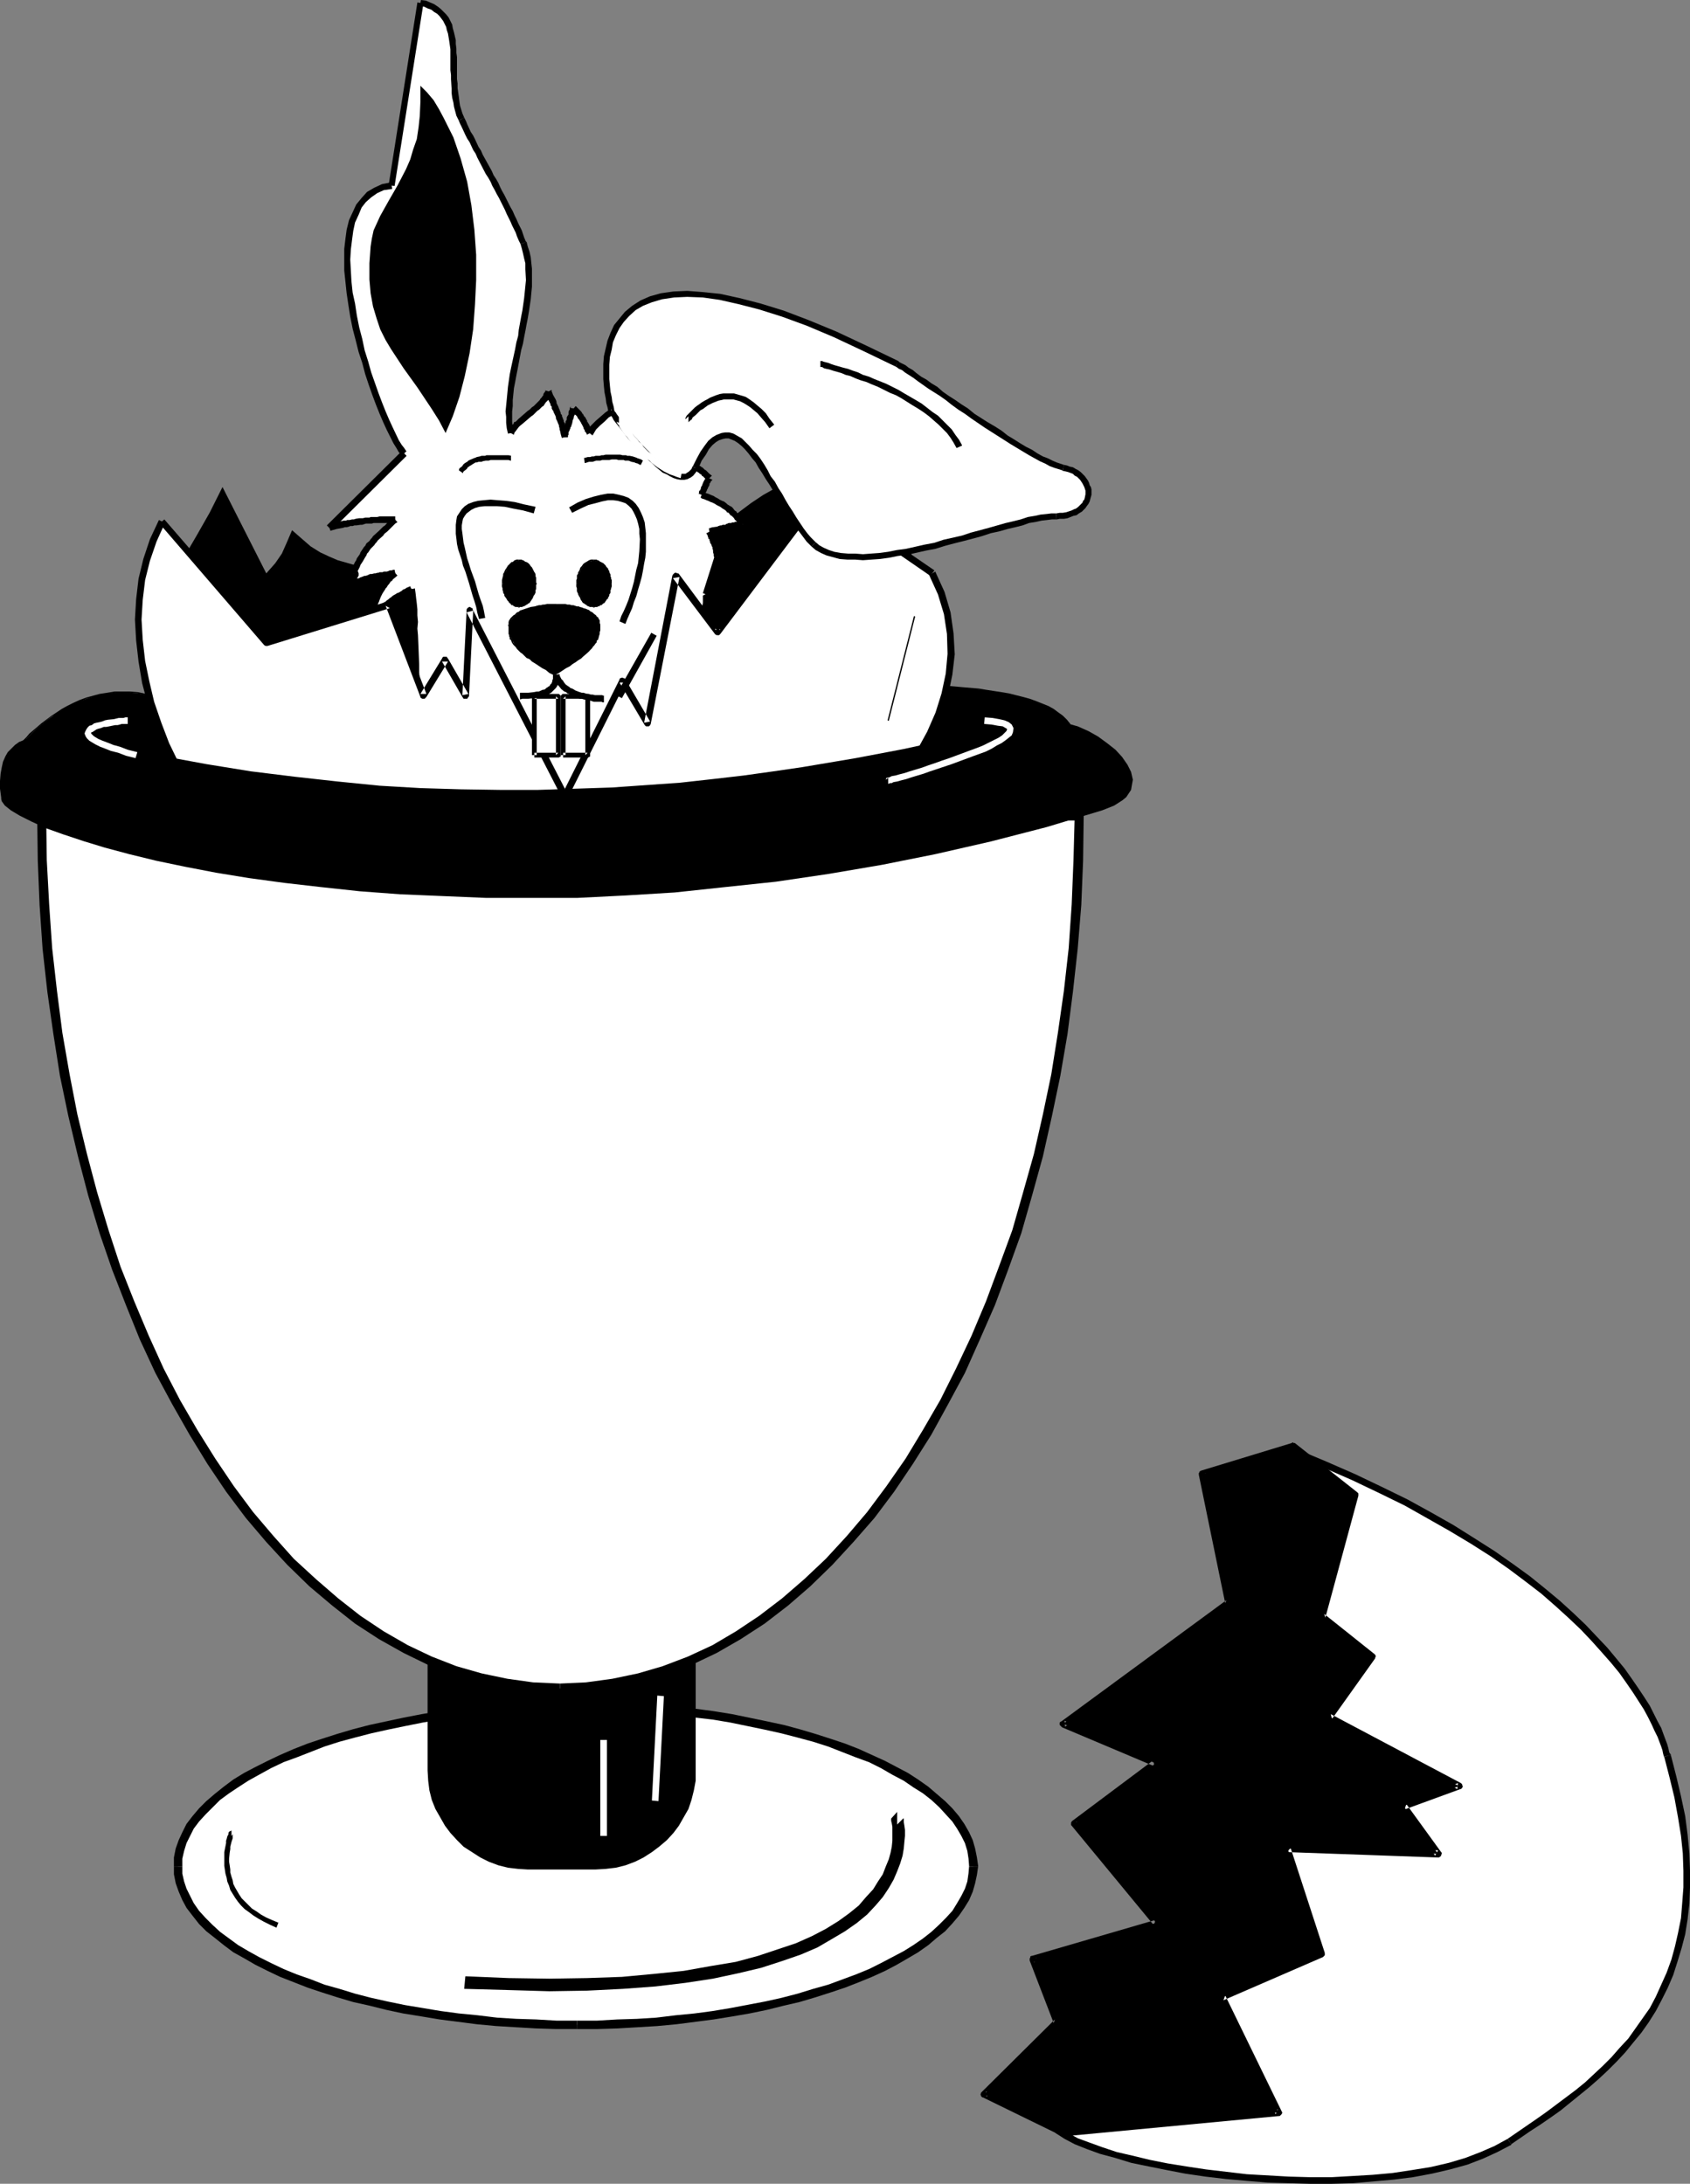 <?xml version="1.0" encoding="UTF-8" standalone="no"?>
<svg
   version="1.0"
   width="120.461mm"
   height="155.668mm"
   id="svg109"
   sodipodi:docname="Bunny in Egg 1.wmf"
   xmlns:inkscape="http://www.inkscape.org/namespaces/inkscape"
   xmlns:sodipodi="http://sodipodi.sourceforge.net/DTD/sodipodi-0.dtd"
   xmlns="http://www.w3.org/2000/svg"
   xmlns:svg="http://www.w3.org/2000/svg">
  <rect width="100%" height="100%" fill="#808080" stroke="none"/>
  <sodipodi:namedview
     id="namedview109"
     pagecolor="#ffffff"
     bordercolor="#000000"
     borderopacity="0.25"
     inkscape:showpageshadow="2"
     inkscape:pageopacity="0.0"
     inkscape:pagecheckerboard="0"
     inkscape:deskcolor="#d1d1d1"
     inkscape:document-units="mm" />
  <defs
     id="defs1">
    <pattern
       id="WMFhbasepattern"
       patternUnits="userSpaceOnUse"
       width="6"
       height="6"
       x="0"
       y="0" />
  </defs>
  <path
     style="fill:#000000;fill-opacity:1;fill-rule:evenodd;stroke:none"
     d="m 46.045,156.743 3.716,-6.948 3.393,-5.817 3.393,-5.979 3.393,-6.787 11.794,23.269 2.423,-2.747 1.777,-2.585 1.293,-2.909 1.454,-3.393 2.585,2.262 2.423,2.101 2.585,1.616 2.423,1.131 2.262,0.97 2.262,0.646 2.262,0.646 h 2.262 2.262 l 2.1,-0.323 4.362,-0.646 4.039,-1.293 4.201,-1.454 4.201,-1.454 4.362,-1.131 4.201,-0.808 2.1,-0.323 h 2.262 l 2.1,0.323 2.423,0.323 2.262,0.646 2.423,0.97 2.262,1.293 2.585,1.616 2.423,1.939 2.585,2.585 4.201,-5.333 2.1,-2.101 1.777,-1.616 1.777,-1.293 1.939,-0.97 1.777,-0.646 1.777,-0.323 h 1.939 l 2.1,0.323 2.1,0.485 2.262,0.97 5.17,2.424 5.978,3.393 6.786,-6.464 3.231,-2.747 3.231,-2.585 3.231,-2.424 3.393,-2.262 4.039,-2.262 4.201,-2.262 0.162,6.464 0.808,5.494 1.454,5.333 2.262,5.817 6.624,-4.686 5.978,-4.686 2.747,-2.424 2.585,-2.585 2.585,-2.909 2.585,-3.393 1.131,3.232 1.131,3.717 0.808,5.494 0.808,6.14 0.323,6.302 v 6.464 l -0.646,6.302 -0.485,3.232 -0.646,2.747 -0.969,2.909 -0.969,2.585 -1.292,2.262 -1.616,2.101 -2.262,2.424 -2.747,2.101 -2.908,2.101 -3.07,1.778 -3.554,1.616 -3.716,1.293 -3.877,1.293 -4.201,0.97 -4.362,0.97 -4.524,0.646 -9.532,1.131 -9.855,0.485 -10.502,0.162 -10.34,-0.323 -10.663,-0.646 -10.663,-0.808 -10.34,-0.97 -19.711,-2.424 -17.287,-2.424 -3.393,-0.646 -3.231,-1.131 -3.393,-1.616 -3.231,-1.939 -3.07,-2.262 -3.231,-2.424 -6.301,-5.494 -5.978,-5.979 -5.978,-5.817 -5.655,-5.494 -2.747,-2.424 z"
     id="path1" />
  <path
     style="fill:#ffffff;fill-opacity:1;fill-rule:evenodd;stroke:none"
     d="m 126.504,225.743 -3.07,-4.848 -2.747,-4.686 -2.262,-4.686 -1.939,-4.848 -1.292,-4.848 -1.131,-4.686 -0.808,-4.686 -0.646,-4.686 -0.485,-8.726 -0.323,-7.918 -0.162,-6.948 -0.323,-2.909 -0.323,-2.585 -3.554,1.939 -2.908,2.101 -1.292,1.293 -1.292,1.293 -1.131,1.616 -0.969,1.939 0.969,-5.171 0.646,-1.939 0.485,-1.454 0.808,-1.616 1.131,-1.293 2.585,-2.909 -6.139,1.131 -2.908,0.808 -3.231,1.293 1.131,-1.939 0.485,-0.97 v -0.323 h -0.485 l 1.293,-2.585 0.969,-2.101 1.293,-1.778 1.293,-1.616 3.07,-3.07 3.231,-3.393 -4.685,0.162 -4.201,0.485 -4.201,0.485 -4.685,1.131 20.195,-20.037 -1.454,-1.778 -1.454,-2.909 -1.939,-4.04 -1.777,-4.525 -2.1,-5.332 -1.777,-5.817 -1.616,-6.14 -1.454,-6.464 -1.131,-6.14 -0.485,-6.14 v -5.494 l 0.162,-2.747 0.323,-2.585 0.808,-2.262 0.808,-2.101 1.131,-2.101 1.131,-1.616 1.454,-1.454 1.777,-1.293 1.939,-0.808 2.262,-0.485 7.755,-49.124 2.423,0.646 1.939,0.97 1.454,1.293 1.131,1.616 0.808,1.616 0.646,1.939 0.323,2.101 0.162,2.101 0.323,9.534 0.485,4.848 0.646,2.262 0.808,2.424 3.877,7.918 4.685,8.564 4.362,8.564 2.1,4.201 1.616,4.04 0.808,2.747 0.485,2.747 0.162,3.07 v 3.07 l -0.808,6.787 -1.293,6.787 -1.454,7.11 -1.131,6.625 -0.485,3.393 -0.162,3.07 v 3.07 l 0.485,2.747 1.131,-1.454 1.131,-1.293 3.231,-2.909 1.616,-1.293 1.454,-1.293 0.969,-1.454 0.646,-1.454 2.585,5.979 0.969,2.909 0.808,3.393 0.323,-1.293 0.646,-1.616 0.646,-2.424 0.646,-2.424 1.454,1.454 1.131,1.454 1.777,3.717 2.423,-2.585 2.423,-2.262 2.262,-1.454 2.262,-0.97 2.262,-0.646 2.423,-0.162 1.939,0.323 1.939,0.485 1.777,1.131 1.616,1.293 1.293,1.616 0.969,1.616 0.808,2.262 0.485,2.101 v 2.424 l -0.323,2.585 2.423,0.646 1.939,0.808 1.616,1.293 1.777,1.616 -2.1,4.525 3.231,1.454 3.07,1.616 2.585,1.939 2.262,2.909 -4.524,0.97 -4.524,1.131 1.454,3.07 0.323,1.778 0.485,1.778 -3.231,10.18 0.162,2.262 -0.485,5.171 -1.454,14.543 -1.293,14.866 -0.485,5.009 v 1.778 l 0.162,0.808 z"
     id="path2" />
  <path
     style="fill:#000000;fill-opacity:1;fill-rule:evenodd;stroke:none"
     d="m 127.311,225.096 -1.777,-2.424 -1.616,-2.262 -1.292,-2.262 -1.293,-2.262 -1.131,-2.424 -1.131,-2.424 -0.969,-2.262 -0.808,-2.424 -0.808,-2.424 -0.646,-2.424 -0.485,-2.262 -0.485,-2.424 -0.485,-2.262 -0.323,-2.262 -0.323,-2.262 -0.162,-2.262 -0.323,-2.262 -0.162,-2.262 -0.162,-2.101 v -2.101 l -0.162,-4.04 -0.162,-3.878 -0.162,-1.778 0.162,-1.778 -0.162,-1.778 v -1.616 l -0.162,-1.616 -0.162,-1.293 -0.162,-1.454 -0.162,-1.131 v -0.162 l -1.616,0.323 v 0 l 0.162,1.131 v 1.454 l 0.162,1.293 0.162,1.616 0.162,1.616 v 1.616 1.778 l 0.162,1.778 v 3.878 l 0.162,4.04 v 2.101 l 0.162,2.262 0.162,2.262 0.323,2.262 0.162,2.262 0.323,2.262 0.323,2.424 0.485,2.424 0.485,2.262 0.646,2.424 0.646,2.424 0.808,2.585 0.808,2.262 0.969,2.424 1.131,2.424 1.292,2.424 1.292,2.424 1.292,2.424 1.616,2.424 1.777,2.424 z"
     id="path3" />
  <path
     style="fill:#000000;fill-opacity:1;fill-rule:evenodd;stroke:none"
     d="m 110.509,158.036 0.162,-0.162 -1.131,0.485 -0.485,0.323 -0.485,0.162 -0.323,0.323 -0.808,0.485 -0.485,0.162 -0.485,0.323 -0.323,0.162 -0.485,0.323 -0.323,0.323 -0.323,0.162 -0.323,0.323 -0.485,0.323 -0.323,0.323 -0.323,0.162 -0.485,0.323 -0.646,0.808 -0.162,0.162 -0.485,0.485 -0.323,0.485 -0.162,0.323 -0.485,0.323 -0.162,0.485 -0.323,0.323 -0.323,0.646 -0.323,0.323 -0.162,0.485 -0.323,0.485 -0.162,0.646 v -0.162 l 1.454,0.808 h 0.162 l 0.162,-0.485 0.162,-0.485 0.323,-0.485 0.162,-0.323 0.323,-0.485 0.162,-0.323 0.323,-0.485 0.162,-0.162 0.485,-0.485 0.162,-0.323 0.323,-0.323 0.323,-0.323 0.485,-0.646 0.485,-0.162 0.323,-0.323 0.323,-0.323 0.323,-0.323 0.323,-0.162 0.323,-0.323 0.323,-0.162 0.485,-0.323 0.323,-0.323 0.323,-0.162 0.485,-0.162 0.808,-0.485 0.323,-0.323 0.485,-0.162 0.485,-0.323 0.969,-0.323 v 0 z"
     id="path4" />
  <path
     style="fill:#000000;fill-opacity:1;fill-rule:evenodd;stroke:none"
     d="m 100.654,168.863 v -0.808 l 0.323,-1.293 0.162,-0.646 v -0.646 l 0.162,-0.485 0.323,-1.131 v -0.485 l 0.162,-0.485 0.162,-0.485 0.162,-0.323 0.162,-0.485 0.323,-0.808 0.162,-0.323 0.323,-0.646 0.646,-0.97 0.162,-0.323 0.323,-0.323 0.162,-0.323 0.646,-0.808 0.162,-0.323 0.485,-0.323 0.162,-0.323 0.808,-0.646 0.323,-0.323 h 0.162 l -1.131,-1.293 v -0.162 l -0.485,0.485 -0.808,0.808 -0.323,0.323 -0.485,0.323 -0.323,0.485 -0.485,0.646 -0.323,0.323 -0.323,0.485 -0.162,0.323 -0.808,1.131 -0.323,0.808 -0.162,0.323 -0.323,0.808 -0.162,0.485 -0.162,0.485 -0.162,0.485 -0.162,0.485 -0.162,0.646 -0.162,0.485 v 0.485 l -0.162,0.646 -0.162,0.808 v 0.485 l -0.485,1.454 v 0.97 -0.162 z"
     id="path5" />
  <path
     style="fill:#000000;fill-opacity:1;fill-rule:evenodd;stroke:none"
     d="m 106.308,153.512 h 0.162 -0.485 l -0.485,0.162 h -0.485 l -0.323,0.162 -0.485,0.162 h -0.323 -0.485 l -0.323,0.162 h -0.323 -0.485 l -0.323,0.162 H 101.623 l -0.485,0.162 h -0.323 l -0.646,0.162 h -0.485 l -0.323,0.162 -0.323,0.162 -0.485,0.162 h -0.323 l -0.808,0.323 -0.485,0.162 -0.162,0.162 -0.969,0.162 -0.485,0.162 -0.808,0.323 -0.485,0.323 -0.485,0.323 h 0.323 l 0.646,1.454 0.323,-0.162 0.162,-0.323 h 0.162 l 0.969,-0.323 0.323,-0.162 0.646,-0.323 h 0.485 l 0.323,-0.162 0.323,-0.162 0.485,-0.162 h 0.323 l 0.323,-0.162 h 0.323 l 0.323,-0.162 h 0.485 l 0.808,-0.162 0.162,-0.162 h 0.485 0.323 l 0.323,-0.162 h 0.323 0.485 l 0.323,-0.162 h 0.323 l 0.485,-0.162 0.485,-0.162 h 0.323 l 0.485,-0.162 h 0.162 0.485 0.162 z"
     id="path6" />
  <path
     style="fill:#000000;fill-opacity:1;fill-rule:evenodd;stroke:none"
     d="m 94.999,158.036 v -0.323 0 0.162 l 0.162,-0.323 v -0.162 0 l 0.162,-0.162 v -0.162 l 0.323,-0.162 v -0.162 h 0.162 l -0.162,-0.162 h 0.162 v -0.162 l 0.323,-0.162 0.162,-0.485 h -0.162 l 0.323,-0.323 v -0.162 l 0.162,-0.162 v 0 -0.162 -0.485 0 l -0.162,-0.485 -0.646,-0.485 h -0.485 v 0 1.778 0 0 l -0.323,-0.323 -0.162,-0.162 v 0.162 -0.323 0 0.162 0.162 -0.162 0 l -0.323,0.485 h 0.162 l -0.162,-0.162 v 0.323 h -0.162 l -0.162,0.323 v 0.162 l -0.162,0.162 v 0 0.162 h -0.162 l -0.162,0.162 -0.162,0.323 v 0.162 l -0.162,0.162 v 0.646 -0.162 z"
     id="path7" />
  <path
     style="fill:#000000;fill-opacity:1;fill-rule:evenodd;stroke:none"
     d="m 96.13,154.804 v -0.162 l 0.162,-0.646 0.323,-0.646 0.323,-0.646 0.162,-0.485 0.323,-0.485 0.323,-0.485 0.646,-1.131 0.323,-0.485 0.162,-0.485 0.323,-0.323 0.323,-0.485 0.323,-0.485 0.162,-0.162 0.808,-0.808 0.323,-0.485 0.323,-0.323 0.323,-0.485 1.454,-1.293 0.323,-0.485 0.808,-0.646 0.485,-0.485 1.131,-1.131 0.485,-0.485 0.485,-0.323 h 0.162 l -1.131,-1.293 v -0.162 l -0.485,0.485 -0.646,0.485 -1.131,1.293 -0.485,0.323 -0.808,0.808 -0.323,0.323 -1.616,1.454 -0.323,0.485 -0.323,0.323 -0.323,0.485 -0.808,0.646 -0.323,0.646 -0.323,0.323 -0.323,0.485 -0.323,0.485 -0.323,0.485 -0.162,0.485 -0.808,1.131 -0.162,0.485 -0.323,0.485 -0.323,0.646 -0.323,0.646 -0.323,0.808 -0.162,0.646 v 0 z"
     id="path8" />
  <path
     style="fill:#000000;fill-opacity:1;fill-rule:evenodd;stroke:none"
     d="m 106.47,139.13 h -4.201 l -0.646,0.162 h -1.131 -0.646 l -0.323,0.162 h -1.131 l -0.646,0.162 H 97.422 96.776 l -0.969,0.162 -0.485,0.162 h -0.485 l -0.646,0.162 h -0.646 l -0.323,0.162 h -0.646 l -0.646,0.162 -1.616,0.323 -0.646,0.323 -0.646,0.162 -0.485,0.162 v 0 l 0.485,1.616 v 0 l 0.485,-0.162 0.646,-0.162 0.485,-0.162 1.777,-0.323 0.485,-0.162 h 0.485 l 0.646,-0.162 0.323,-0.162 h 0.646 l 0.485,-0.162 h 0.485 l 1.131,-0.162 h 0.485 l 0.485,-0.162 0.485,-0.162 h 0.969 0.646 l 0.485,-0.162 h 1.131 0.485 4.201 z"
     id="path9" />
  <path
     style="fill:#000000;fill-opacity:1;fill-rule:evenodd;stroke:none"
     d="m 89.344,142.847 20.195,-20.037 -1.292,-1.293 -20.195,20.037 z"
     id="path10" />
  <path
     style="fill:#000000;fill-opacity:1;fill-rule:evenodd;stroke:none"
     d="m 109.54,121.517 v 0.162 l -0.646,-0.97 -0.646,-0.808 -0.808,-1.293 -1.616,-3.393 -0.969,-2.101 -0.969,-2.262 -0.969,-2.424 -0.969,-2.585 -0.969,-2.747 -0.969,-2.747 -0.808,-2.909 -0.969,-3.07 -0.646,-3.07 -0.808,-3.07 -0.646,-3.232 -0.485,-3.232 -0.646,-2.909 -0.323,-3.07 -0.162,-2.909 -0.162,-2.909 0.162,-2.747 0.323,-2.585 0.323,-2.424 0.485,-2.262 0.969,-2.101 0.808,-1.939 1.131,-1.454 1.454,-1.293 1.616,-1.131 1.777,-0.808 2.262,-0.323 v 0 L 105.339,49.124 v 0 l -2.423,0.485 -2.1,0.97 -1.939,1.131 -1.454,1.616 -1.454,1.778 -0.969,2.101 -0.969,2.101 -0.646,2.585 -0.323,2.424 -0.323,2.747 v 2.909 2.909 l 0.323,3.07 0.323,3.07 0.485,3.232 0.485,3.07 0.646,3.232 0.808,3.07 0.808,3.232 0.969,2.909 0.808,3.07 0.969,2.909 0.969,2.747 0.969,2.585 0.969,2.424 0.969,2.262 0.969,2.101 1.777,3.555 0.808,1.293 0.646,1.131 0.808,0.808 v 0.162 z"
     id="path11" />
  <path
     style="fill:#000000;fill-opacity:1;fill-rule:evenodd;stroke:none"
     d="M 106.308,50.093 114.063,0.97 112.448,0.646 104.693,49.932 Z"
     id="path12" />
  <path
     style="fill:#000000;fill-opacity:1;fill-rule:evenodd;stroke:none"
     d="m 113.094,1.616 1.131,0.162 0.969,0.485 0.969,0.323 0.808,0.646 0.808,0.485 0.646,0.646 0.485,0.646 0.485,0.646 0.808,1.616 0.162,0.808 0.323,0.97 0.323,1.939 0.162,1.131 0.162,1.131 v 0.97 1.131 2.424 1.131 l 0.162,1.293 v 1.131 l 0.162,2.585 v 1.131 l 0.162,1.293 0.323,1.293 0.162,1.131 0.646,2.424 0.646,1.293 1.454,-0.808 -0.485,-1.131 -0.646,-2.101 -0.162,-1.131 -0.162,-1.293 -0.162,-1.131 -0.162,-1.131 v -1.293 l -0.162,-1.131 V 20.199 18.906 17.775 15.351 l -0.162,-1.131 v -1.131 l -0.162,-1.293 V 10.827 L 122.303,8.726 121.98,7.595 121.818,6.625 120.849,4.686 120.203,3.878 119.556,3.232 118.749,2.424 117.941,1.778 116.971,1.131 115.841,0.646 114.71,0.162 113.417,0 Z"
     id="path13" />
  <path
     style="fill:#000000;fill-opacity:1;fill-rule:evenodd;stroke:none"
     d="m 123.596,32.48 0.323,0.808 0.485,0.97 0.969,2.101 0.485,0.97 0.646,0.97 0.969,2.101 0.646,0.97 0.485,1.131 2.262,4.363 0.646,0.97 0.646,1.131 0.485,1.131 0.646,1.131 0.485,0.97 0.646,1.131 1.131,2.262 0.485,0.97 0.485,1.131 0.485,0.97 0.485,0.97 0.485,1.131 0.485,0.97 0.485,0.97 0.323,0.97 0.485,1.131 0.485,0.97 v 0 l 1.616,-0.646 h -0.162 l -0.485,-1.131 -0.323,-0.97 -0.323,-0.97 -0.485,-0.97 -0.485,-0.97 -0.485,-1.131 -0.485,-0.97 -0.485,-1.131 -0.646,-1.131 -0.485,-0.97 -1.131,-2.262 -0.646,-1.131 -0.485,-0.97 -0.485,-1.131 -0.646,-1.131 -0.646,-0.97 -0.485,-1.131 -2.423,-4.363 -0.485,-1.131 -0.646,-0.97 -0.969,-2.101 -0.485,-0.97 -0.646,-0.97 -0.969,-2.101 -0.323,-0.808 -0.485,-0.97 z"
     id="path14" />
  <path
     style="fill:#000000;fill-opacity:1;fill-rule:evenodd;stroke:none"
     d="m 140.237,65.768 v 0 l 0.323,1.131 0.323,1.293 0.323,1.454 0.323,1.293 v 1.616 l 0.162,2.909 -0.323,3.232 -0.162,1.616 -0.485,3.393 -0.323,1.616 -0.323,1.778 -0.323,1.778 -0.162,1.616 -0.485,1.778 -0.323,1.778 -1.131,5.171 -0.323,1.616 -0.485,3.393 -0.323,3.393 -0.323,3.232 0.162,1.454 v 1.616 l 0.162,1.454 0.323,1.454 1.616,-0.323 -0.323,-1.454 -0.162,-1.293 v -1.454 -1.454 l 0.162,-1.454 v -1.616 l 0.162,-1.616 0.162,-1.616 0.323,-1.616 0.323,-1.778 0.323,-1.616 0.969,-5.171 0.485,-1.778 0.323,-1.778 0.323,-1.616 0.323,-1.778 0.323,-1.616 0.323,-1.939 0.485,-3.232 0.162,-1.778 0.162,-1.616 v -1.778 -3.07 l -0.162,-1.454 -0.162,-1.616 -0.323,-1.454 -0.485,-1.454 -0.323,-1.293 v 0 z"
     id="path15" />
  <path
     style="fill:#000000;fill-opacity:1;fill-rule:evenodd;stroke:none"
     d="m 138.459,117.154 v -0.162 l 0.162,-0.485 0.162,-0.162 0.485,-0.646 0.485,-0.646 0.323,-0.323 0.808,-0.646 2.262,-1.939 0.485,-0.323 0.808,-0.808 0.323,-0.323 0.485,-0.323 0.808,-0.808 0.323,-0.162 0.323,-0.485 0.323,-0.485 0.323,-0.323 0.323,-0.323 0.323,-0.485 v -0.485 l 0.162,-0.323 0.162,-0.323 0.162,-0.323 0.162,-0.162 -1.777,-0.485 0.162,-0.162 -0.162,0.485 -0.162,0.162 -0.323,0.485 v 0.323 l -0.162,0.162 -0.323,0.485 -0.323,0.323 -0.162,0.323 -0.323,0.323 -0.323,0.323 -0.646,0.646 -0.323,0.323 -0.485,0.323 -0.646,0.646 -0.485,0.323 -2.423,2.101 -0.808,0.808 -0.485,0.162 -0.162,0.485 -0.485,0.323 -0.162,0.485 -0.323,0.323 -0.323,0.485 -0.162,0.646 0.162,-0.162 z"
     id="path16" />
  <path
     style="fill:#000000;fill-opacity:1;fill-rule:evenodd;stroke:none"
     d="m 147.022,105.842 v -0.162 0.323 l 0.323,0.97 0.646,1.293 0.323,0.646 v 0.323 l 0.323,0.323 v 0.485 l 0.162,0.323 0.323,0.485 v 0.162 l 0.162,0.323 0.162,0.323 0.162,0.323 0.162,0.485 v 0.323 l 0.162,0.323 0.162,0.323 0.323,0.808 0.162,0.323 v 0.323 l 0.162,0.485 v 0.323 l 0.162,0.485 0.162,0.808 0.323,1.131 v -0.162 l 1.616,-0.323 v -0.162 l -0.162,-0.323 -0.162,-0.485 v -0.485 l -0.162,-0.485 v -0.323 l -0.162,-0.485 -0.162,-0.323 v -0.485 l -0.323,-0.485 v -0.323 l -0.162,-0.323 -0.162,-0.485 -0.162,-0.323 v -0.323 l -0.323,-0.323 v -0.323 l -0.162,-0.323 -0.162,-0.485 -0.162,-0.323 -0.162,-0.485 -0.162,-0.323 -0.162,-0.323 -0.162,-0.323 v -0.323 l -0.162,-0.485 -0.162,-0.323 -0.646,-1.131 -0.162,-0.485 -0.162,-0.323 v -0.323 -0.162 z"
     id="path17" />
  <path
     style="fill:#000000;fill-opacity:1;fill-rule:evenodd;stroke:none"
     d="m 153,117.8 v -0.485 l 0.162,-0.162 v -0.162 -0.485 l 0.323,-0.646 v -0.162 l 0.162,-0.162 v -0.323 l 0.162,-0.162 0.162,-0.485 v 0 l 0.162,-0.485 0.162,-0.808 v -0.162 l 0.162,-0.162 0.162,-0.808 0.162,-0.323 0.162,-0.323 v -0.323 l 0.162,-0.485 v -0.162 0.162 l 0.162,-0.485 -1.616,-0.323 0.162,-0.485 -0.323,0.485 v 0.485 l -0.162,0.162 -0.162,0.485 v 0.323 0.323 l -0.323,0.485 -0.162,0.323 v 0.485 0.162 l -0.162,0.162 -0.162,0.323 v 0.323 l -0.162,0.323 v 0.162 l -0.162,0.323 v 0.162 l -0.162,0.323 v 0.162 l -0.162,0.323 -0.162,0.323 v 0.323 l -0.162,0.323 v 0.162 0.323 0.646 z"
     id="path18" />
  <path
     style="fill:#000000;fill-opacity:1;fill-rule:evenodd;stroke:none"
     d="m 153.969,110.69 h -0.162 l 0.646,0.485 0.162,0.162 v 0.162 l 0.162,0.162 0.323,0.162 0.162,0.162 0.162,0.162 0.162,0.323 0.162,0.323 0.162,0.162 0.162,0.162 0.162,0.323 0.323,0.485 v 0.162 l 0.162,0.162 0.162,0.323 0.323,0.646 v 0.162 l 0.162,0.323 0.162,0.162 v 0.323 l 0.323,0.323 0.323,0.646 h -0.162 l 1.616,-0.808 v 0 l -0.323,-0.808 h -0.162 v -0.162 l -0.162,-0.485 -0.162,-0.162 v -0.162 l -0.485,-0.808 -0.162,-0.162 v -0.323 l -0.162,-0.162 -0.323,-0.646 -0.162,-0.162 -0.162,-0.162 -0.162,-0.323 -0.162,-0.323 h -0.162 v -0.162 l -0.323,-0.485 -0.323,-0.323 v 0 l -0.162,-0.162 -0.323,-0.323 -0.162,-0.162 -0.485,-0.485 v 0 z"
     id="path19" />
  <path
     style="fill:#000000;fill-opacity:1;fill-rule:evenodd;stroke:none"
     d="m 159.624,117.315 0.969,-1.616 1.131,-1.131 1.131,-0.97 1.131,-1.131 1.131,-0.646 1.131,-0.646 1.131,-0.646 1.131,-0.485 0.969,-0.323 1.131,-0.162 0.969,-0.162 h 0.969 l 1.131,0.162 0.969,0.162 0.808,0.162 0.969,0.485 0.646,0.162 1.616,1.131 0.646,0.646 0.646,0.808 0.646,0.646 0.485,0.808 0.323,0.97 0.485,0.97 0.323,0.97 0.162,0.97 0.323,1.131 v 0.97 2.424 l -0.162,1.454 v -0.162 l 1.616,0.323 v -0.162 l 0.162,-1.293 0.162,-2.585 v -1.293 l -0.323,-1.131 -0.323,-1.131 -0.323,-1.131 -0.485,-1.131 -0.485,-0.97 -0.646,-0.97 -0.646,-0.808 -0.646,-0.808 -0.808,-0.808 -0.969,-0.646 -0.969,-0.646 -0.808,-0.323 -1.131,-0.485 -0.969,-0.323 -1.131,-0.162 -1.292,-0.162 -0.969,0.162 h -1.293 l -1.292,0.162 -1.131,0.485 -1.131,0.485 -1.292,0.646 -1.292,0.808 -1.131,0.808 -1.293,1.131 -1.131,0.97 -1.454,1.454 -0.969,1.454 z"
     id="path20" />
  <path
     style="fill:#000000;fill-opacity:1;fill-rule:evenodd;stroke:none"
     d="m 183.212,125.233 h 0.646 l 0.323,0.162 h 0.323 l 0.162,0.162 h 0.162 l 0.323,0.162 h 0.323 l 0.162,0.162 0.323,0.162 h 0.323 l 0.162,0.162 0.323,0.323 h 0.323 0.162 v 0.162 l 0.323,0.162 0.162,0.162 0.162,0.162 0.323,0.162 0.162,0.162 0.162,0.162 0.323,0.162 0.162,0.162 v 0.162 l 0.323,0.162 0.485,0.485 0.162,0.162 0.485,0.485 v 0 l 1.293,-1.293 v 0 l -0.646,-0.485 -0.162,-0.162 -0.485,-0.485 -0.162,-0.162 -0.162,-0.162 -0.323,-0.162 -0.162,-0.162 -0.323,-0.323 -0.162,-0.162 h -0.162 l -0.323,-0.323 h -0.162 l -0.162,-0.162 -0.162,-0.162 -0.485,-0.323 h -0.162 l -0.162,-0.162 -0.646,-0.323 h -0.162 l -0.323,-0.162 -0.162,-0.162 h -0.485 l -0.162,-0.162 h -0.162 l -0.646,-0.162 h -0.162 l -0.323,-0.162 h -0.808 0.162 z"
     id="path21" />
  <path
     style="fill:#000000;fill-opacity:1;fill-rule:evenodd;stroke:none"
     d="m 190.321,128.465 0.162,-0.323 -0.323,0.323 v 0.162 l -0.162,0.162 v 0.323 h -0.162 v 0.162 l -0.323,0.485 v 0.162 l -0.162,0.162 v 0.162 l -0.162,0.323 v 0.162 0 l -0.323,0.485 v 0.323 -0.162 0 l -0.162,0.162 h 0.162 v 0 l -0.485,0.97 0.162,-0.323 h -0.162 l -0.162,1.131 v -0.323 l 1.616,0.646 0.162,-0.323 -0.323,0.162 h 0.162 l 0.323,-0.808 -0.323,0.323 h 0.162 l 0.323,-0.646 0.162,-0.323 v -0.323 0 0.162 l 0.162,-0.162 0.162,-0.485 0.162,-0.162 v -0.162 l 0.162,-0.162 v -0.323 -0.162 h 0.162 v -0.162 l 0.162,-0.162 v -0.162 l 0.162,-0.162 0.162,-0.162 v 0 l 0.162,-0.162 z"
     id="path22" />
  <path
     style="fill:#000000;fill-opacity:1;fill-rule:evenodd;stroke:none"
     d="m 188.705,134.121 v -0.162 l 0.323,0.323 0.485,0.162 0.485,0.162 0.323,0.162 0.485,0.162 0.646,0.323 0.485,0.162 0.323,0.162 0.323,0.162 0.485,0.323 0.323,0.162 0.323,0.162 0.323,0.162 0.646,0.485 0.323,0.162 0.646,0.485 0.162,0.323 0.485,0.162 0.485,0.646 0.323,0.162 0.323,0.323 0.323,0.323 0.162,0.323 0.323,0.323 0.323,0.323 0.162,0.323 0.323,0.485 0.323,0.323 v 0 l 1.454,-0.97 v 0 l -0.323,-0.646 -0.323,-0.323 -0.323,-0.162 -0.323,-0.485 -0.323,-0.323 -0.162,-0.323 -0.485,-0.323 -0.162,-0.323 -0.485,-0.323 -0.485,-0.646 -0.323,-0.323 -0.323,-0.162 -0.808,-0.485 -0.323,-0.323 -0.646,-0.485 -0.485,-0.162 -0.323,-0.162 -0.323,-0.162 -0.485,-0.323 -0.323,-0.162 -0.323,-0.162 -0.485,-0.323 -0.808,-0.323 -0.323,-0.162 -0.485,-0.162 -0.485,-0.162 -0.323,-0.162 -0.323,-0.162 h -0.162 z"
     id="path23" />
  <path
     style="fill:#000000;fill-opacity:1;fill-rule:evenodd;stroke:none"
     d="m 200.015,140.423 h 0.162 -0.969 -0.323 l -0.162,0.162 h -0.162 -0.485 l -0.323,0.162 h -0.323 -0.162 l -0.323,0.162 h -0.323 -0.323 l -0.323,0.162 -0.485,0.162 v 0.162 h -0.162 -0.646 l -0.323,0.162 h -0.323 l -0.485,0.162 -0.323,0.162 -1.131,0.162 h -0.162 l -0.485,0.162 -0.485,0.162 -0.485,0.323 0.485,-0.323 0.323,1.778 0.485,-0.323 h -0.162 l -0.162,0.162 0.808,-0.162 h 0.162 l 1.292,-0.323 h 0.323 l 0.485,-0.162 0.485,-0.162 0.162,-0.162 h 0.162 0.485 l 0.485,-0.162 0.162,-0.162 h 0.162 0.323 l 0.485,-0.162 h 0.162 0.323 l 0.323,-0.162 0.323,-0.162 v 0 h 0.323 0.485 v -0.162 h 0.808 v 0 z"
     id="path24" />
  <path
     style="fill:#000000;fill-opacity:1;fill-rule:evenodd;stroke:none"
     d="m 190.321,143.655 v -0.323 0.485 l 0.162,0.162 v 0 l 0.162,0.323 v 0.162 l 0.162,0.323 v 0.323 l 0.323,0.162 v 0 0.323 l 0.162,0.323 v 0.323 l 0.162,0.162 v 0.162 h 0.162 v 0.162 l 0.162,0.485 0.162,0.162 v 0.323 l 0.162,0.646 v 0.162 0.323 l 0.162,0.485 v -0.162 0.646 l 0.323,0.646 v -0.323 l 1.616,-0.323 -0.162,-0.162 v -0.162 -0.485 l -0.162,-0.323 v -0.162 -0.162 l -0.162,-0.323 v -0.162 l -0.162,-0.646 v -0.162 l -0.162,-0.485 -0.162,-0.162 v 0.162 -0.323 l -0.162,-0.323 v -0.323 l -0.162,-0.162 v 0 l -0.162,-0.323 v -0.162 -0.162 l -0.162,-0.323 -0.162,-0.162 v -0.162 l -0.162,-0.162 v -0.162 l -0.162,-0.323 v -0.162 l -0.162,-0.162 v 0.162 -0.485 z"
     id="path25" />
  <path
     style="fill:#000000;fill-opacity:1;fill-rule:evenodd;stroke:none"
     d="m 192.583,149.633 -3.231,10.18 1.616,0.646 3.231,-10.18 z"
     id="path26" />
  <path
     style="fill:#000000;fill-opacity:1;fill-rule:evenodd;stroke:none"
     d="m 189.352,160.46 v -0.323 0.323 0.323 0.646 0.97 l -0.162,0.97 v 1.131 l -0.162,1.454 v 1.454 l -0.162,1.616 -0.162,1.616 -0.323,1.778 -0.162,1.778 -0.323,3.878 -0.162,1.939 -0.162,2.101 -0.485,3.878 -0.162,1.939 -0.323,1.939 -0.162,1.939 v 1.778 l -0.323,1.616 -0.162,1.616 v 1.454 l -0.162,1.454 -0.162,2.262 v 1.616 l 0.162,0.808 0.162,0.485 v 0 l 1.616,-0.808 v 0.162 l -0.162,-0.323 v -0.323 -1.616 l 0.162,-2.101 v -1.454 l 0.162,-1.454 0.162,-1.616 0.162,-1.616 0.162,-1.939 0.162,-1.778 0.162,-1.778 0.162,-1.939 0.323,-2.101 0.162,-1.939 0.162,-1.939 0.323,-1.939 0.323,-4.04 0.162,-1.778 0.162,-1.778 0.162,-1.616 0.162,-1.616 0.162,-1.454 0.162,-1.454 v -1.131 l 0.162,-1.131 -0.162,-0.97 0.162,-0.646 -0.162,-0.485 v -0.162 -0.485 z"
     id="path27" />
  <path
     style="fill:#000000;fill-opacity:1;fill-rule:evenodd;stroke:none"
     d="m 186.443,203.766 -60.101,21.168 0.485,1.454 60.263,-21.007 z"
     id="path28" />
  <path
     style="fill:#000000;fill-opacity:1;fill-rule:evenodd;stroke:none"
     d="m 246.383,184.699 6.786,0.162 6.786,0.485 7.917,0.97 3.877,0.808 3.878,0.808 3.716,1.293 3.231,1.293 2.585,1.616 1.131,0.808 1.131,0.97 0.646,0.97 0.646,1.131 0.323,1.293 v 1.293 1.293 l -0.485,1.131 -0.646,0.97 -0.969,0.97 -0.969,0.97 -1.454,0.97 -3.231,1.293 -3.716,1.293 -4.201,0.97 -4.362,0.808 -4.847,0.485 -9.048,0.485 -8.078,0.162 h -7.755 z"
     id="path29" />
  <path
     style="fill:#000000;fill-opacity:1;fill-rule:evenodd;stroke:none"
     d="m 246.383,184.86 h 0.162 2.585 1.131 1.292 l 1.454,0.162 h 1.616 l 1.616,0.162 1.777,0.162 1.777,0.162 1.939,0.162 1.939,0.162 1.939,0.323 2.1,0.323 1.939,0.323 1.939,0.485 1.939,0.323 1.939,0.485 1.777,0.485 1.939,0.646 1.616,0.646 1.616,0.646 1.292,0.808 1.292,0.808 1.131,0.808 0.969,0.97 0.808,1.131 0.485,0.97 0.323,1.293 0.162,1.293 h 0.323 l -0.162,-1.454 -0.323,-1.293 -0.485,-0.97 -0.969,-1.131 -0.969,-0.97 -1.131,-0.808 -1.293,-0.97 -1.454,-0.808 -1.616,-0.646 -1.616,-0.646 -1.777,-0.646 -1.777,-0.485 -1.939,-0.485 -1.939,-0.485 -1.939,-0.323 -2.1,-0.323 -2.1,-0.323 -1.939,-0.323 -1.939,-0.162 -1.939,-0.162 -1.777,-0.162 -1.777,-0.162 -1.616,-0.162 h -1.616 l -1.454,-0.162 h -1.292 -1.131 -2.747 v 0 0 z"
     id="path30" />
  <path
     style="fill:#000000;fill-opacity:1;fill-rule:evenodd;stroke:none"
     d="m 288.874,198.595 -0.162,1.131 -0.485,1.131 -0.485,0.97 -0.969,1.131 -1.131,0.808 -1.292,0.808 -1.454,0.808 -1.777,0.646 -1.777,0.646 -1.939,0.646 -1.939,0.485 -2.262,0.485 -2.1,0.323 -2.262,0.323 -4.685,0.646 -2.423,0.162 -2.262,0.162 -2.262,0.162 h -2.262 l -2.1,0.162 h -2.1 -1.939 -1.777 -3.231 -1.292 -3.231 l 0.162,0.323 v -0.323 l -0.162,0.323 h 3.231 l 1.292,0.162 h 3.231 l 1.777,-0.162 h 1.939 2.1 l 2.1,-0.162 h 2.262 l 2.262,-0.162 2.262,-0.162 2.423,-0.162 4.685,-0.646 2.262,-0.323 2.262,-0.323 2.1,-0.485 2.1,-0.485 1.939,-0.646 1.777,-0.646 1.616,-0.646 1.616,-0.808 1.454,-0.808 1.131,-0.97 0.808,-0.97 0.808,-1.131 0.323,-1.131 0.162,-1.293 z"
     id="path31" />
  <path
     style="fill:#000000;fill-opacity:1;fill-rule:evenodd;stroke:none"
     d="m 239.436,210.553 7.109,-25.855 h -0.323 l -7.109,25.693 z"
     id="path32" />
  <path
     style="fill:#000000;fill-opacity:1;fill-rule:evenodd;stroke:none"
     d="m 3.231,203.443 0.808,-1.131 2.423,-2.585 1.777,-1.778 1.939,-1.939 2.423,-1.939 2.747,-1.939 2.908,-1.778 3.231,-1.454 3.716,-1.293 3.716,-0.808 4.039,-0.323 4.362,0.323 4.524,0.97 2.423,0.808 2.262,0.97 4.362,2.262 3.878,2.101 2.908,2.101 2.585,2.101 1.777,1.939 1.616,1.939 0.808,1.778 0.808,1.778 0.323,1.454 0.162,1.454 -0.323,2.424 -0.485,1.454 -0.323,0.485 z"
     id="path33" />
  <path
     style="fill:#000000;fill-opacity:1;fill-rule:evenodd;stroke:none"
     d="m 3.231,203.605 0.162,-0.162 v 0 l 0.162,-0.323 0.162,-0.162 0.485,-0.485 0.323,-0.646 0.646,-0.646 0.485,-0.808 0.808,-0.646 0.808,-0.808 0.969,-0.97 0.969,-0.97 0.969,-0.97 1.293,-0.97 1.131,-0.97 1.293,-0.97 1.454,-0.808 1.454,-0.97 1.454,-0.808 1.616,-0.808 1.616,-0.646 1.777,-0.808 1.777,-0.485 1.939,-0.485 1.939,-0.323 1.939,-0.323 h 2.1 2.1 l 2.1,0.162 2.262,0.485 2.262,0.646 2.262,0.646 2.423,1.131 0.162,-0.323 -2.423,-1.131 -2.262,-0.646 -2.423,-0.646 -2.262,-0.485 -2.1,-0.162 h -2.1 -2.1 l -1.939,0.323 -2.1,0.323 -1.777,0.485 -1.777,0.485 -1.777,0.646 -1.777,0.808 -1.616,0.808 -1.454,0.808 -1.454,0.97 -1.454,0.97 -1.293,0.97 -1.293,0.97 -1.131,0.97 -1.131,0.97 -0.969,0.808 -0.808,0.97 -0.808,0.808 -0.808,0.808 -0.646,0.808 -0.485,0.646 -0.485,0.485 -0.323,0.485 -0.162,0.323 -0.323,0.323 v 0.162 l 0.162,-0.162 z"
     id="path34" />
  <path
     style="fill:#000000;fill-opacity:1;fill-rule:evenodd;stroke:none"
     d="m 46.369,189.708 2.262,1.131 2.1,0.97 1.939,1.131 1.777,0.97 1.616,1.131 1.454,0.97 1.293,1.131 1.131,0.97 1.131,0.97 0.808,1.131 0.808,0.808 1.131,1.939 0.485,0.808 0.323,0.97 0.323,0.808 0.323,0.808 0.162,1.454 v 0.646 0.646 0.646 l -0.162,0.485 v 0.485 l -0.162,0.485 -0.323,1.131 -0.162,0.162 -0.162,0.162 v 0.162 l 0.323,0.162 v -0.323 0.162 0 l 0.162,-0.162 0.162,-0.323 0.323,-0.97 0.162,-0.485 v -0.646 l 0.162,-0.485 v -0.646 -0.646 -0.646 l -0.162,-1.616 -0.323,-0.808 -0.162,-0.808 -0.485,-0.808 -0.485,-0.97 -0.485,-0.97 -0.808,-0.97 -0.808,-0.97 -0.808,-0.97 -0.969,-0.97 -1.131,-1.131 -1.454,-0.97 -1.454,-1.131 -1.454,-1.131 -1.939,-0.97 -1.939,-1.131 -2.1,-1.131 -2.262,-0.97 z"
     id="path35" />
  <path
     style="fill:#000000;fill-opacity:1;fill-rule:evenodd;stroke:none"
     d="M 64.625,212.654 3.231,203.282 v 0.323 l 61.394,9.372 z"
     id="path36" />
  <path
     style="fill:#ffffff;fill-opacity:1;fill-rule:evenodd;stroke:none"
     d="m 47.984,502.872 0.162,-2.262 0.323,-2.262 0.808,-2.101 0.969,-2.101 1.131,-2.101 1.454,-2.101 1.777,-1.939 1.939,-1.939 2.1,-1.939 2.423,-1.778 5.332,-3.717 6.139,-3.232 7.109,-3.07 7.432,-2.747 8.401,-2.585 8.886,-2.101 9.371,-1.939 9.855,-1.454 10.34,-1.131 10.502,-0.646 10.986,-0.162 10.825,0.162 10.663,0.646 10.34,1.131 9.855,1.454 9.371,1.939 8.724,2.101 8.24,2.585 7.593,2.747 6.947,3.07 6.139,3.232 5.332,3.717 2.423,1.778 2.1,1.939 1.939,1.939 1.616,1.939 1.454,2.101 1.131,2.101 0.969,2.101 0.808,2.101 0.323,2.262 v 2.262 2.101 l -0.323,2.101 -0.808,2.101 -0.969,2.262 -1.131,1.939 -1.454,2.101 -1.616,2.101 -1.939,1.939 -2.1,1.778 -2.423,1.939 -2.585,1.778 -2.747,1.778 -6.139,3.232 -6.947,3.07 -7.593,2.747 -8.24,2.424 -8.724,2.101 -9.371,1.939 -9.855,1.293 -10.34,1.131 -10.663,0.646 -10.825,0.162 -10.986,-0.162 -10.502,-0.646 -10.34,-1.131 -9.855,-1.293 -9.371,-1.939 -8.886,-2.101 -8.401,-2.424 -7.432,-2.747 -7.109,-3.07 -6.139,-3.232 -5.332,-3.555 -2.423,-1.939 -2.1,-1.778 -1.939,-1.939 -1.777,-2.101 -1.454,-2.101 -1.131,-1.939 -0.969,-2.262 -0.808,-2.101 -0.323,-2.101 z"
     id="path37" />
  <path
     style="fill:#000000;fill-opacity:1;fill-rule:evenodd;stroke:none"
     d="m 49.115,502.872 v 0 -2.101 l 0.485,-2.101 0.646,-2.101 0.969,-1.939 0.969,-1.939 1.454,-1.939 1.777,-1.939 1.777,-1.778 2.1,-2.101 2.423,-1.778 2.423,-1.616 2.747,-1.778 2.908,-1.616 3.231,-1.778 3.393,-1.616 3.554,-1.293 3.716,-1.454 3.716,-1.454 4.039,-1.293 4.201,-1.131 4.362,-1.131 4.362,-0.97 4.685,-0.97 4.847,-0.97 4.847,-0.808 4.847,-0.485 5.008,-0.646 5.332,-0.485 5.17,-0.485 5.332,-0.162 5.332,-0.323 h 5.655 V 458.434 h -5.655 l -5.332,0.162 -5.493,0.323 -5.332,0.485 -5.17,0.323 -5.008,0.646 -5.008,0.646 -4.847,0.808 -5.008,0.97 -4.524,0.97 -4.524,0.97 -4.362,1.131 -4.362,1.293 -4.039,1.293 -3.878,1.293 -3.716,1.454 -3.716,1.616 -3.393,1.616 -3.231,1.616 -3.07,1.616 -2.908,1.778 -2.585,1.939 -2.423,1.939 -2.262,1.939 -1.939,1.939 -1.777,2.101 -1.616,2.101 -1.131,2.262 -0.969,2.101 -0.808,2.262 -0.485,2.424 v 2.262 0.162 z"
     id="path38" />
  <path
     style="fill:#000000;fill-opacity:1;fill-rule:evenodd;stroke:none"
     d="m 155.423,460.696 h 5.493 l 5.332,0.323 5.332,0.162 5.17,0.485 5.332,0.485 9.855,1.131 4.847,0.808 4.685,0.97 4.685,0.97 4.362,0.97 4.362,1.131 4.201,1.131 4.039,1.293 3.716,1.454 3.716,1.454 3.554,1.293 3.231,1.616 3.07,1.778 3.07,1.616 2.585,1.778 2.585,1.616 2.262,1.778 2.1,1.939 1.777,1.939 1.777,1.939 1.292,1.939 1.131,1.939 0.969,1.939 0.646,2.101 0.323,2.101 0.162,2.101 v 0 h 2.423 v -0.162 l -0.323,-2.262 -0.485,-2.424 -0.646,-2.262 -0.969,-2.101 -1.292,-2.262 -1.454,-2.101 -1.777,-2.101 -1.939,-1.939 -2.262,-1.939 -2.262,-1.939 -2.747,-1.939 -2.747,-1.778 -3.07,-1.616 -3.07,-1.616 -3.554,-1.616 -3.554,-1.616 -3.716,-1.454 -3.878,-1.293 -4.039,-1.293 -4.362,-1.293 -4.201,-1.131 -4.524,-0.97 -4.685,-0.97 -4.685,-0.97 -5.008,-0.808 -4.847,-0.646 -5.17,-0.646 -5.17,-0.323 -5.332,-0.485 -5.493,-0.323 -5.332,-0.162 h -5.493 z"
     id="path39" />
  <path
     style="fill:#000000;fill-opacity:1;fill-rule:evenodd;stroke:none"
     d="m 261.085,502.872 v -0.162 l -0.162,1.939 -0.323,2.262 -0.646,1.939 -0.969,1.939 -1.131,1.939 -1.292,2.101 -1.777,1.939 -1.777,1.778 -2.1,1.939 -2.262,1.778 -2.585,1.778 -2.585,1.616 -3.07,1.616 -3.07,1.616 -3.231,1.616 -3.554,1.454 -7.432,2.747 -4.039,1.131 -4.201,1.293 -4.362,1.131 -4.362,0.97 -9.371,1.778 -4.847,0.808 -4.847,0.646 -5.008,0.485 -5.332,0.646 -5.17,0.323 -5.332,0.162 -5.493,0.323 h -5.332 v 2.262 h 5.493 l 5.332,-0.162 5.493,-0.323 5.332,-0.323 5.17,-0.485 5.008,-0.646 5.008,-0.646 5.008,-0.808 4.685,-0.808 4.685,-0.97 4.524,-1.131 4.201,-0.97 4.362,-1.293 4.039,-1.293 3.878,-1.293 3.716,-1.454 3.554,-1.454 3.554,-1.616 3.07,-1.616 3.07,-1.778 2.747,-1.616 2.747,-1.939 2.262,-1.939 2.262,-1.778 1.939,-2.101 1.777,-2.101 1.454,-2.101 1.292,-2.101 0.969,-2.262 0.646,-2.262 0.485,-2.262 0.323,-2.262 v 0 z"
     id="path40" />
  <path
     style="fill:#000000;fill-opacity:1;fill-rule:evenodd;stroke:none"
     d="m 155.423,544.4 h -5.493 l -5.493,-0.323 -5.332,-0.162 -5.17,-0.323 -5.332,-0.646 -5.008,-0.485 -4.847,-0.646 -4.847,-0.808 -4.847,-0.808 -4.685,-0.97 -4.362,-0.97 -4.362,-1.131 -4.201,-1.293 -4.039,-1.131 -3.716,-1.454 -3.716,-1.293 -3.554,-1.454 -3.393,-1.616 -3.231,-1.616 -2.908,-1.616 -2.747,-1.616 -2.423,-1.778 -2.423,-1.778 -2.1,-1.939 -1.777,-1.778 -1.777,-1.939 -1.454,-2.101 -0.969,-1.939 -0.969,-1.939 -0.646,-1.939 -0.485,-2.101 v -2.101 0.162 h -2.262 v 0 2.101 l 0.485,2.424 0.808,2.262 0.969,2.262 1.131,2.101 1.616,2.101 1.777,2.262 1.939,1.939 2.262,1.778 2.423,1.939 2.585,1.939 2.908,1.616 3.07,1.778 3.231,1.616 3.393,1.616 3.716,1.454 3.716,1.454 3.878,1.293 4.039,1.293 4.362,1.293 4.362,0.97 4.524,1.131 4.524,0.97 5.008,0.808 4.847,0.808 5.008,0.646 5.008,0.646 5.17,0.485 5.332,0.323 5.493,0.323 5.332,0.162 h 5.655 z"
     id="path41" />
  <path
     style="fill:#000000;fill-opacity:1;fill-rule:evenodd;stroke:none"
     d="m 142.175,503.68 -2.585,-0.162 -2.747,-0.323 -2.585,-0.646 -2.585,-0.97 -2.262,-1.131 -2.262,-1.454 -2.262,-1.454 -1.777,-1.778 -1.777,-1.939 -1.454,-1.939 -1.292,-2.262 -1.293,-2.262 -0.969,-2.424 -0.646,-2.585 -0.323,-2.585 -0.162,-2.747 v -52.517 l 0.162,-2.747 0.323,-2.585 0.646,-2.585 0.969,-2.262 1.293,-2.424 1.292,-2.101 1.454,-2.101 1.777,-1.778 1.777,-1.778 2.262,-1.454 2.262,-1.293 2.262,-1.131 2.585,-0.808 2.585,-0.808 2.747,-0.323 2.585,-0.162 h 18.257 l 2.747,0.162 2.747,0.323 2.585,0.808 2.585,0.808 2.262,1.131 2.262,1.293 1.939,1.454 2.1,1.778 1.777,1.778 1.454,2.101 1.292,2.101 1.293,2.424 0.808,2.262 0.646,2.585 0.485,2.585 v 2.747 52.517 2.747 l -0.485,2.585 -0.646,2.585 -0.808,2.424 -1.293,2.262 -1.292,2.262 -1.454,1.939 -1.777,1.939 -2.1,1.778 -1.939,1.454 -2.262,1.454 -2.262,1.131 -2.585,0.97 -2.585,0.646 -2.747,0.323 -2.747,0.162 z"
     id="path42" />
  <path
     style="fill:#ffffff;fill-opacity:1;fill-rule:evenodd;stroke:none"
     d="m 251.23,154.481 1.292,2.585 1.131,2.747 0.808,2.747 0.646,2.747 0.646,2.747 0.323,2.747 0.162,2.747 v 2.585 l -0.485,5.494 -1.131,5.332 -1.777,5.494 -2.262,5.171 -2.747,5.171 -3.231,5.009 -3.716,5.009 -4.039,4.848 -4.362,4.686 -4.847,4.686 -5.008,4.363 -5.332,4.363 -5.332,4.04 -5.655,4.04 -5.655,3.717 -5.816,3.555 -5.816,3.393 -5.816,3.07 -5.655,2.747 -5.655,2.585 -5.655,2.424 -5.332,2.101 -5.17,1.616 -4.847,1.616 -4.685,1.131 -4.362,0.97 -3.716,0.323 -3.554,0.323 -4.685,-0.323 -4.685,-0.646 -4.847,-1.131 -4.847,-1.454 -5.008,-1.939 -4.685,-2.262 -5.17,-2.585 -4.685,-2.909 -4.847,-3.393 -4.847,-3.393 -4.685,-3.878 -4.524,-4.04 -4.524,-4.363 -4.201,-4.363 -4.039,-4.686 -3.878,-5.009 -3.716,-5.009 -3.393,-5.333 -3.07,-5.171 -2.747,-5.332 -2.585,-5.494 -2.423,-5.656 -1.616,-5.656 -1.454,-5.494 -1.131,-5.656 -0.646,-5.494 -0.323,-5.656 0.323,-5.494 0.808,-5.494 1.131,-5.333 1.777,-5.171 2.262,-5.009 28.112,32.48 32.959,-10.18 9.371,24.562 5.816,-9.695 5.493,9.695 1.131,-22.946 25.688,49.932 15.51,-30.864 6.624,11.311 7.755,-39.59 11.309,14.866 27.466,-36.52 z"
     id="path43" />
  <path
     style="fill:#000000;fill-opacity:1;fill-rule:evenodd;stroke:none"
     d="m 250.422,154.804 h -0.162 l 2.423,5.333 1.616,5.332 0.808,5.333 0.162,5.333 -0.485,5.333 -1.131,5.332 -1.616,5.171 -2.262,5.171 -2.747,5.009 -3.231,5.009 -3.716,5.009 -4.039,4.848 -4.362,4.686 -4.685,4.525 -5.17,4.363 -5.008,4.363 -5.493,4.04 -5.655,4.04 -5.655,3.555 -5.655,3.555 -5.978,3.393 -5.655,3.07 -5.816,2.909 -5.493,2.585 -5.655,2.262 -5.332,2.101 -5.008,1.778 -4.847,1.454 -4.524,1.131 -4.362,0.808 -3.878,0.485 -3.393,0.485 h 0.162 v 1.778 0 l 3.554,-0.323 3.878,-0.485 4.362,-0.808 4.524,-1.293 5.008,-1.454 5.17,-1.778 5.493,-2.101 5.493,-2.424 5.655,-2.585 5.816,-2.909 5.816,-3.07 5.816,-3.393 5.816,-3.555 5.655,-3.717 5.655,-4.04 5.655,-4.04 5.17,-4.363 5.008,-4.525 4.847,-4.525 4.524,-4.848 4.039,-4.848 3.716,-5.009 3.393,-5.171 2.747,-5.171 2.262,-5.333 1.777,-5.332 1.131,-5.494 0.646,-5.494 -0.323,-5.656 -0.808,-5.656 -1.616,-5.494 -2.423,-5.332 v -0.162 z"
     id="path44" />
  <path
     style="fill:#000000;fill-opacity:1;fill-rule:evenodd;stroke:none"
     d="m 134.582,272.604 v 0 l -4.685,-0.485 -4.685,-0.646 -4.685,-0.97 -4.847,-1.454 -4.847,-1.939 -4.847,-2.262 -4.847,-2.585 -4.847,-2.909 -4.847,-3.232 -4.685,-3.555 -4.685,-3.878 -4.524,-4.04 -4.362,-4.201 -4.201,-4.525 -4.039,-4.686 -3.878,-4.848 -3.716,-5.009 -3.231,-5.171 -3.231,-5.333 -2.747,-5.333 -2.585,-5.332 -2.1,-5.494 -1.939,-5.656 -1.293,-5.494 -1.131,-5.494 -0.646,-5.656 -0.323,-5.494 0.323,-5.332 0.646,-5.333 1.293,-5.171 1.777,-5.171 2.262,-5.009 -1.616,-0.808 -2.423,5.171 -1.777,5.332 -1.293,5.333 -0.646,5.494 -0.323,5.494 0.323,5.656 0.646,5.656 0.969,5.817 1.454,5.494 1.939,5.656 2.262,5.656 2.585,5.494 2.747,5.494 3.231,5.332 3.393,5.171 3.716,5.171 3.878,4.848 4.039,4.686 4.362,4.686 4.362,4.363 4.685,4.04 4.685,3.878 4.847,3.555 4.847,3.393 4.847,2.909 5.008,2.585 5.008,2.262 4.847,1.939 5.008,1.454 4.847,1.293 4.847,0.646 4.685,0.323 h 0.162 z"
     id="path45" />
  <path
     style="fill:#000000;fill-opacity:1;fill-rule:evenodd;stroke:none"
     d="m 42.976,141.069 28.112,32.641 0.162,0.162 0.323,0.162 h 0.162 0.162 0.162 l 32.959,-10.18 -1.131,-0.646 9.371,24.562 v 0.162 l 0.485,0.323 h 0.162 0.323 0.162 l 0.162,-0.162 0.162,-0.162 0.162,-0.162 5.816,-9.534 h -1.616 l 5.493,9.534 0.323,0.485 h 0.485 0.485 l 0.323,-0.485 0.162,-0.162 v -0.162 l 1.131,-22.946 -1.777,0.485 25.688,49.932 0.162,0.162 0.162,0.162 0.162,0.162 h 0.323 0.162 l 0.485,-0.162 v -0.162 l 0.162,-0.162 15.51,-31.026 h -1.616 l 6.786,11.473 0.323,0.323 h 0.162 0.162 0.485 l 0.323,-0.323 0.162,-0.323 v 0 l 7.755,-39.59 -1.777,0.323 11.309,15.028 0.162,0.162 0.323,0.162 h 0.162 0.323 0.162 l 0.162,-0.162 0.162,-0.162 27.627,-36.681 -1.292,0.162 30.212,20.845 1.131,-1.454 -30.374,-20.845 -0.162,-0.162 h -0.162 -0.323 -0.162 l -0.162,0.162 -0.323,0.162 -27.466,36.681 h 1.454 l -11.148,-15.028 -0.162,-0.162 h -0.323 l -0.162,-0.162 h -0.162 -0.323 l -0.162,0.162 -0.162,0.162 -0.162,0.162 -0.162,0.323 -7.593,39.59 1.616,-0.323 -6.624,-11.311 -0.162,-0.162 v -0.162 h -0.323 l -0.162,-0.162 h -0.323 -0.162 l -0.323,0.162 -0.162,0.162 v 0.162 l -15.51,31.025 h 1.616 l -25.688,-49.932 v -0.323 h -0.162 l -0.323,-0.162 -0.162,-0.162 h -0.323 l -0.162,0.162 -0.323,0.162 v 0.162 l -0.162,0.162 v 0.323 l -1.131,22.784 1.616,-0.323 -5.493,-9.534 -0.162,-0.162 -0.162,-0.323 h -0.323 -0.162 -0.323 -0.162 l -0.162,0.162 -0.162,0.323 -5.816,9.534 h 1.616 l -9.371,-24.4 v -0.162 l -0.162,-0.162 -0.323,-0.162 h -0.162 -0.162 -0.323 l -32.797,10.18 0.969,0.323 -28.273,-32.641 z"
     id="path46" />
  <path
     style="fill:#ffffff;fill-opacity:1;fill-rule:evenodd;stroke:none"
     d="m 151.707,152.542 0.162,-3.393 0.646,-2.909 0.969,-2.909 1.454,-2.585 1.454,-1.939 1.777,-1.454 2.1,-1.131 1.131,-0.162 h 0.969 l 1.454,-0.323 h 1.131 l 1.131,0.323 0.969,0.323 0.969,0.646 0.969,0.808 1.454,2.262 1.292,2.747 0.969,3.07 0.485,3.232 0.162,3.393 -0.162,3.232 -0.646,3.07 -1.131,2.909 -1.292,2.262 -1.616,1.939 -1.939,1.616 -1.939,0.808 -2.262,0.485 -2.1,-0.485 -2.1,-0.808 -1.777,-1.616 -1.454,-1.939 -1.454,-2.262 -0.969,-2.909 -0.646,-3.07 z"
     id="path47" />
  <path
     style="fill:#ffffff;fill-opacity:1;fill-rule:evenodd;stroke:none"
     d="m 126.019,152.542 -0.162,-6.625 0.323,-2.909 0.485,-2.747 0.646,-1.131 0.646,-0.97 0.808,-0.808 1.131,-0.646 1.292,-0.646 1.616,-0.162 h 1.939 l 2.1,0.162 h 1.131 l 0.969,0.162 2.262,1.131 1.616,1.454 1.616,1.939 1.454,2.585 1.131,2.909 0.485,2.909 0.323,3.393 -0.323,3.232 -0.485,3.07 -1.131,2.909 -1.454,2.262 -1.616,1.939 -1.616,1.616 -2.262,0.808 -0.969,0.323 -1.131,0.162 -2.1,-0.485 -2.1,-0.808 -1.777,-1.616 -1.616,-1.939 -1.292,-2.262 -1.131,-2.909 -0.485,-3.07 z"
     id="path48" />
  <path
     style="fill:#000000;fill-opacity:1;fill-rule:evenodd;stroke:none"
     d="m 144.276,136.544 -3.07,-0.646 -2.585,-0.646 -2.423,-0.323 -2.1,-0.162 -1.939,-0.162 -1.777,0.162 -1.616,0.162 -1.292,0.323 -1.292,0.485 -0.969,0.646 -0.808,0.808 -0.646,0.97 -0.646,0.97 -0.162,0.97 -0.162,1.293 v 1.131 1.293 l 0.162,1.293 0.162,1.454 0.323,1.454 0.485,1.454 0.485,1.454 0.323,1.454 0.646,1.616 0.969,3.07 0.969,3.393 0.485,1.454 0.485,1.616 0.323,1.616 0.485,1.778 v -0.162 l 1.777,-0.323 h -0.162 l -0.323,-1.778 -0.323,-1.454 -0.646,-1.778 -0.485,-1.454 -0.969,-3.393 -1.131,-3.07 -0.485,-1.616 -0.485,-1.454 -0.323,-1.454 -0.323,-1.454 -0.323,-1.293 -0.162,-1.293 -0.162,-1.293 -0.162,-1.131 v -0.97 l 0.162,-0.97 0.162,-0.808 0.485,-0.808 0.485,-0.646 0.646,-0.485 0.646,-0.485 0.969,-0.485 1.131,-0.323 1.454,-0.162 h 1.616 1.777 l 2.1,0.162 2.262,0.485 2.585,0.485 2.908,0.808 z"
     id="path49" />
  <path
     style="fill:#000000;fill-opacity:1;fill-rule:evenodd;stroke:none"
     d="m 154.131,138.16 2.262,-1.131 2.1,-0.97 1.939,-0.485 1.777,-0.485 1.616,-0.323 h 1.292 l 1.293,0.162 1.131,0.323 0.969,0.323 0.808,0.646 0.808,0.808 0.485,0.808 0.485,0.97 0.485,1.131 0.323,1.131 0.323,1.454 v 1.293 l 0.162,1.454 -0.162,3.232 -0.162,1.616 -0.162,1.616 -0.485,1.778 -0.323,1.616 -0.323,1.616 -0.485,1.778 -0.969,3.07 -0.646,1.616 -0.646,1.454 -0.646,1.293 -0.485,1.454 v 0 l 1.454,0.646 H 168.51 l 0.485,-1.293 0.646,-1.454 0.646,-1.454 0.485,-1.616 0.646,-1.616 0.485,-1.778 0.485,-1.616 0.485,-1.778 0.323,-1.616 0.323,-1.939 0.323,-1.616 0.162,-1.616 v -3.393 -1.616 l -0.162,-1.454 -0.162,-1.454 -0.485,-1.454 -0.485,-1.131 -0.646,-1.293 -0.808,-1.131 -0.808,-0.808 -1.131,-0.808 -1.293,-0.485 -1.292,-0.323 -1.454,-0.323 h -1.616 l -1.777,0.323 -1.939,0.485 -2.1,0.646 -2.262,0.97 -2.262,1.293 z"
     id="path50" />
  <path
     style="fill:#000000;fill-opacity:1;fill-rule:evenodd;stroke:none"
     d="m 135.551,157.228 v -1.131 l 0.323,-1.293 0.969,-1.939 0.646,-0.646 0.646,-0.646 0.808,-0.323 0.808,-0.162 0.969,0.162 0.808,0.323 0.808,0.646 0.646,0.646 0.646,0.808 0.323,1.131 0.323,1.293 0.162,1.131 -0.162,1.293 -0.323,1.131 -0.323,0.97 -0.646,0.97 -0.646,0.808 -0.808,0.485 -0.808,0.485 h -0.969 -0.808 l -0.808,-0.485 -0.646,-0.485 -0.646,-0.808 -0.485,-0.97 -0.485,-0.97 -0.323,-1.131 z"
     id="path51" />
  <path
     style="fill:#000000;fill-opacity:1;fill-rule:evenodd;stroke:none"
     d="m 135.713,157.228 v -0.97 l 0.323,-1.131 v -0.162 l 0.162,-0.323 0.162,-0.323 v -0.323 -0.162 l 0.323,-0.485 0.162,-0.162 0.162,-0.162 0.162,-0.323 0.162,-0.162 0.323,-0.323 0.162,-0.162 0.323,-0.323 h 0.162 l 0.162,-0.162 h 0.323 l 0.162,-0.162 h 0.162 v -0.162 h 0.646 v -0.485 h -0.646 l -0.323,0.162 h -0.162 l -0.162,0.162 -0.162,0.162 -0.162,0.162 h -0.323 l -0.323,0.323 -0.162,0.162 -0.323,0.323 -0.323,0.323 v 0.162 l -0.162,0.162 -0.162,0.323 -0.162,0.162 -0.162,0.323 -0.162,0.323 v 0.162 l -0.162,0.162 -0.162,0.323 v 0.323 l -0.323,1.293 v 0.97 z"
     id="path52" />
  <path
     style="fill:#000000;fill-opacity:1;fill-rule:evenodd;stroke:none"
     d="m 139.752,151.249 h 0.646 l 0.162,0.162 h 0.323 l 0.323,0.162 0.162,0.162 h 0.162 l 0.485,0.323 0.162,0.162 0.162,0.162 0.323,0.323 0.162,0.323 0.162,0.162 v 0.162 l 0.485,0.808 v 0.162 l 0.162,0.323 0.162,0.323 v 0.162 0.323 l 0.162,0.323 v 0.162 l 0.162,0.323 v 0.646 0.323 0 h 0.485 v 0 l -0.162,-0.323 v -0.646 -0.323 -0.323 l -0.162,-0.323 v -0.323 -0.162 l -0.162,-0.485 -0.162,-0.162 -0.162,-0.323 -0.323,-0.646 -0.162,-0.323 -0.162,-0.162 -0.162,-0.162 -0.323,-0.485 -0.162,-0.162 -0.162,-0.162 -0.485,-0.323 h -0.162 l -0.323,-0.162 -0.162,-0.162 -0.323,-0.162 h -0.162 l -0.162,-0.162 h -0.808 z"
     id="path53" />
  <path
     style="fill:#000000;fill-opacity:1;fill-rule:evenodd;stroke:none"
     d="m 144.114,157.228 0.162,-0.162 -0.162,0.323 v 0.646 l -0.162,0.485 v 0.162 l -0.162,0.323 v 0.162 0.323 l -0.323,0.485 v 0.323 l -0.323,0.646 -0.162,0.323 -0.162,0.162 -0.162,0.162 -0.162,0.162 -0.323,0.485 h -0.162 l -0.162,0.323 h -0.323 l -0.162,0.162 -0.162,0.162 -0.323,0.162 h -0.323 l -0.162,0.162 h -0.485 l -0.162,0.162 v -0.162 0.485 h 0.162 l 0.162,-0.162 h 0.485 0.162 l 0.162,-0.162 h 0.323 l 0.162,-0.162 0.323,-0.162 0.162,-0.162 h 0.162 l 0.323,-0.323 h 0.162 l 0.323,-0.323 0.162,-0.323 0.162,-0.162 0.162,-0.323 0.162,-0.162 0.323,-0.808 0.162,-0.162 0.162,-0.323 0.162,-0.323 v -0.323 -0.323 l 0.162,-0.323 v -0.162 -0.485 -0.485 l 0.162,-0.162 v -0.162 z"
     id="path54" />
  <path
     style="fill:#000000;fill-opacity:1;fill-rule:evenodd;stroke:none"
     d="m 139.752,163.207 h 0.162 -0.323 -0.485 v -0.162 h -0.162 l -0.162,-0.162 h -0.323 l -0.162,-0.162 -0.162,-0.162 h -0.162 l -0.162,-0.323 h -0.162 l -0.162,-0.162 -0.162,-0.162 -0.162,-0.323 -0.162,-0.162 -0.162,-0.162 -0.323,-0.485 -0.162,-0.323 v -0.162 -0.323 l -0.162,-0.162 -0.162,-0.323 v -0.323 l -0.162,-0.162 v -0.323 l -0.162,-0.323 v -0.323 -0.808 h -0.485 v 0.808 l 0.162,0.485 v 0.162 0.323 l 0.162,0.323 v 0.323 l 0.162,0.323 0.162,0.162 v 0.323 l 0.162,0.323 0.162,0.162 0.323,0.485 0.162,0.323 0.162,0.162 0.162,0.162 0.162,0.323 0.162,0.162 h 0.162 l 0.162,0.323 0.162,0.162 h 0.323 l 0.162,0.162 0.162,0.162 h 0.162 l 0.162,0.162 h 0.323 0.323 l 0.323,0.162 v 0 z"
     id="path55" />
  <path
     style="fill:#000000;fill-opacity:1;fill-rule:evenodd;stroke:none"
     d="m 155.585,157.228 0.323,-2.424 0.485,-1.131 0.485,-0.808 0.485,-0.646 0.808,-0.646 0.808,-0.323 0.969,-0.162 0.969,0.162 0.808,0.323 0.808,0.646 0.646,0.646 0.646,0.808 0.323,1.131 0.323,1.293 0.162,1.131 -0.162,1.293 -0.323,1.131 -0.323,0.97 -0.646,0.97 -0.646,0.808 -0.808,0.485 -0.808,0.485 h -0.969 -0.969 l -0.808,-0.485 -0.808,-0.485 -0.485,-0.808 -0.485,-0.97 -0.485,-0.97 -0.162,-1.131 z"
     id="path56" />
  <path
     style="fill:#000000;fill-opacity:1;fill-rule:evenodd;stroke:none"
     d="m 155.747,157.228 v -0.97 l 0.162,-0.323 v -0.162 -0.323 -0.323 l 0.162,-0.162 v -0.485 l 0.162,-0.162 v -0.323 l 0.162,-0.162 0.323,-0.485 v -0.162 l 0.162,-0.162 0.162,-0.323 0.323,-0.323 0.162,-0.162 0.162,-0.162 0.162,-0.162 0.162,-0.162 h 0.162 l 0.323,-0.162 h 0.162 l 0.162,-0.162 h 0.162 l 0.162,-0.162 h 0.808 v -0.485 h -0.808 l -0.323,0.162 h -0.162 l -0.162,0.162 -0.323,0.162 -0.162,0.162 h -0.162 l -0.162,0.162 -0.323,0.162 -0.162,0.162 -0.162,0.162 -0.323,0.485 -0.162,0.162 -0.162,0.162 -0.162,0.323 v 0.162 l -0.162,0.323 -0.162,0.323 -0.162,0.162 v 0.323 l -0.162,0.323 -0.162,0.162 v 0.323 0.323 0.323 l -0.162,0.323 v 0.97 z"
     id="path57" />
  <path
     style="fill:#000000;fill-opacity:1;fill-rule:evenodd;stroke:none"
     d="m 159.947,151.249 h 0.646 l 0.162,0.162 h 0.162 l 0.485,0.162 0.646,0.323 0.162,0.162 0.162,0.162 0.162,0.162 0.323,0.323 0.162,0.323 0.162,0.162 0.162,0.162 v 0.323 l 0.162,0.162 0.162,0.323 0.162,0.162 v 0.162 l 0.162,0.485 v 0.162 l 0.162,0.323 v 0.323 0.162 l 0.162,0.323 v 0.646 0.323 0 h 0.485 v 0 -0.323 -0.646 l -0.162,-0.323 v -0.323 l -0.162,-0.323 v -0.323 -0.162 l -0.162,-0.323 -0.162,-0.323 v -0.323 l -0.162,-0.162 -0.162,-0.323 v -0.162 l -0.323,-0.323 -0.162,-0.162 -0.162,-0.323 -0.323,-0.323 -0.162,-0.162 -0.162,-0.162 -0.323,-0.162 -0.646,-0.323 -0.162,-0.162 -0.323,-0.162 h -0.162 l -0.162,-0.162 h -0.808 z"
     id="path58" />
  <path
     style="fill:#000000;fill-opacity:1;fill-rule:evenodd;stroke:none"
     d="m 164.309,157.228 0.162,-0.162 -0.162,0.323 v 0.646 l -0.162,0.485 v 0.162 0.323 l -0.162,0.162 v 0.323 l -0.162,0.323 v 0.162 l -0.162,0.323 -0.162,0.162 -0.162,0.323 v 0.162 l -0.162,0.323 -0.162,0.162 -0.162,0.162 -0.162,0.162 -0.323,0.485 h -0.162 l -0.162,0.323 h -0.323 l -0.162,0.162 -0.162,0.162 -0.485,0.162 h -0.162 l -0.162,0.162 h -0.485 l -0.323,0.162 0.162,-0.162 v 0.485 h 0.162 l 0.162,-0.162 h 0.485 0.162 l 0.162,-0.162 h 0.323 l 0.162,-0.162 0.162,-0.162 h 0.323 l 0.162,-0.162 0.323,-0.323 h 0.162 l 0.323,-0.323 0.162,-0.323 0.162,-0.162 0.162,-0.323 0.323,-0.162 v -0.323 l 0.162,-0.162 0.162,-0.323 v -0.323 l 0.162,-0.162 0.162,-0.323 v -0.323 -0.323 l 0.162,-0.323 v -0.162 l 0.162,-0.485 v -0.485 -0.162 -0.162 z"
     id="path59" />
  <path
     style="fill:#000000;fill-opacity:1;fill-rule:evenodd;stroke:none"
     d="m 159.947,163.207 v 0 h -0.323 -0.485 l -0.162,-0.162 h -0.162 l -0.162,-0.162 h -0.162 l -0.323,-0.162 -0.162,-0.162 h -0.162 l -0.162,-0.323 h -0.162 l -0.323,-0.485 -0.162,-0.162 -0.162,-0.162 v -0.162 l -0.323,-0.485 -0.162,-0.323 -0.162,-0.162 v -0.323 l -0.162,-0.162 v -0.323 l -0.162,-0.323 v -0.162 -0.323 -0.162 l -0.162,-0.485 v -0.808 h -0.485 v 0.808 l 0.162,0.485 v 0.162 0.323 0.323 l 0.162,0.323 0.162,0.323 v 0.162 l 0.162,0.323 0.162,0.323 0.162,0.162 0.162,0.485 0.162,0.323 0.162,0.162 0.162,0.323 0.323,0.323 h 0.162 l 0.323,0.323 h 0.162 l 0.162,0.162 0.162,0.162 0.323,0.162 h 0.162 l 0.162,0.162 h 0.323 0.485 l 0.323,0.162 v 0 z"
     id="path60" />
  <path
     style="fill:#000000;fill-opacity:1;fill-rule:evenodd;stroke:none"
     d="m 137.167,168.378 0.485,-1.293 0.969,-1.131 1.293,-0.97 1.777,-0.808 1.939,-0.485 2.262,-0.485 2.1,-0.323 h 1.939 1.939 l 2.1,0.323 1.939,0.485 1.777,0.485 1.616,0.808 1.131,0.97 0.808,1.131 0.323,1.293 v 1.131 l -0.162,1.293 -0.485,1.454 -0.969,1.454 -1.292,1.778 -2.262,1.778 -3.07,2.101 -4.039,2.424 -4.039,-2.585 -3.231,-2.101 -2.1,-1.939 -1.293,-1.616 -0.808,-1.454 -0.485,-1.454 z"
     id="path61" />
  <path
     style="fill:#000000;fill-opacity:1;fill-rule:evenodd;stroke:none"
     d="m 137.49,168.378 v -0.485 -0.162 l 0.162,-0.323 0.162,-0.323 v -0.162 l 0.323,-0.323 0.162,-0.162 0.323,-0.323 0.485,-0.485 0.485,-0.323 h 0.323 l 0.485,-0.323 0.323,-0.162 0.485,-0.162 0.485,-0.162 0.485,-0.162 0.969,-0.323 1.131,-0.162 0.485,-0.162 0.485,-0.162 h 0.646 l 0.485,-0.162 h 0.485 l 0.485,-0.162 h 0.485 0.485 1.616 v -0.485 h -1.616 -0.485 -0.485 l -0.646,0.162 h -0.485 l -0.485,0.162 h -0.485 l -0.646,0.162 -0.485,0.162 -1.131,0.162 -0.969,0.323 -0.485,0.162 -0.485,0.162 -0.485,0.162 -0.485,0.162 -0.323,0.323 -0.485,0.162 -0.323,0.323 -0.323,0.323 -0.323,0.162 -0.323,0.323 -0.162,0.162 -0.323,0.323 -0.162,0.323 -0.162,0.162 -0.162,0.485 v 0.323 0.485 z"
     id="path62" />
  <path
     style="fill:#000000;fill-opacity:1;fill-rule:evenodd;stroke:none"
     d="m 149.93,163.207 h 1.454 0.485 0.485 l 0.485,0.162 h 0.485 l 0.485,0.162 h 0.485 l 0.485,0.162 0.485,0.162 h 0.485 l 0.485,0.162 0.485,0.162 0.323,0.162 0.485,0.162 0.323,0.162 0.485,0.162 0.323,0.162 0.323,0.162 0.485,0.162 0.162,0.323 0.646,0.485 0.162,0.323 0.323,0.162 v 0.323 l 0.162,0.162 0.162,0.323 0.162,0.162 v 0.485 0.323 0 h 0.485 v -0.162 l -0.162,-0.323 v -0.323 -0.485 l -0.162,-0.162 -0.162,-0.323 -0.162,-0.323 -0.323,-0.162 -0.162,-0.323 -0.646,-0.485 -0.323,-0.323 -0.323,-0.162 -0.323,-0.162 -0.323,-0.323 -0.485,-0.162 -0.323,-0.162 -0.646,-0.162 -0.323,-0.162 -0.646,-0.162 -0.323,-0.162 h -0.485 l -0.485,-0.162 -0.485,-0.162 h -0.485 l -0.485,-0.162 h -0.646 l -0.485,-0.162 h -0.485 -0.485 -1.454 z"
     id="path63" />
  <path
     style="fill:#000000;fill-opacity:1;fill-rule:evenodd;stroke:none"
     d="m 161.24,168.378 v 0.485 0.323 0.646 0.323 l -0.162,0.162 v 0.323 l -0.162,0.485 -0.162,0.646 -0.162,0.323 -0.162,0.323 -0.162,0.485 -0.162,0.323 -0.323,0.485 -0.323,0.323 -0.323,0.323 -1.292,1.293 -1.131,0.97 -0.485,0.485 -0.646,0.485 -0.808,0.485 -0.646,0.485 -0.969,0.646 -0.808,0.485 -0.969,0.646 -1.131,0.646 -0.969,0.646 v -0.162 l 0.162,0.485 v 0 l 1.131,-0.646 0.969,-0.646 0.969,-0.646 0.969,-0.485 0.808,-0.646 0.808,-0.485 0.646,-0.485 0.808,-0.485 0.485,-0.485 1.131,-0.97 1.292,-1.293 0.323,-0.485 0.323,-0.323 0.323,-0.485 0.323,-0.323 v -0.485 l 0.323,-0.162 0.162,-0.485 0.162,-0.646 0.162,-0.485 v -0.323 -0.162 l 0.162,-0.485 v -0.646 -0.323 -0.485 z"
     id="path64" />
  <path
     style="fill:#000000;fill-opacity:1;fill-rule:evenodd;stroke:none"
     d="m 149.446,181.628 -1.131,-0.646 -1.131,-0.808 -0.969,-0.646 -1.777,-1.131 -0.808,-0.485 -0.808,-0.646 -0.646,-0.485 -1.131,-0.97 -0.485,-0.323 -0.485,-0.485 -0.485,-0.485 -0.323,-0.485 -0.323,-0.323 -0.323,-0.323 -0.323,-0.323 v -0.485 l -0.323,-0.323 -0.162,-0.323 v -0.323 l -0.162,-0.323 -0.162,-0.323 v -0.323 -0.323 l -0.162,-0.162 v -1.293 -0.323 l 0.162,-0.162 h -0.485 v -0.162 l -0.162,0.162 0.162,0.485 v 1.293 0.323 0.323 l 0.162,0.323 v 0.323 l 0.162,0.323 v 0.485 l 0.323,0.162 0.162,0.485 0.162,0.323 0.323,0.485 0.323,0.323 0.323,0.323 0.323,0.485 0.485,0.485 0.485,0.485 0.485,0.323 0.485,0.485 0.646,0.646 0.808,0.323 0.646,0.646 0.808,0.485 1.939,1.293 0.969,0.485 0.969,0.808 1.292,0.646 z"
     id="path65" />
  <path
     style="fill:#000000;fill-opacity:1;fill-rule:evenodd;stroke:none"
     d="m 157.524,124.748 h 0.162 l 0.969,-0.323 h 0.323 0.646 l 0.485,-0.162 0.485,-0.162 h 0.646 0.485 l 0.485,-0.162 h 0.485 0.485 0.969 l 0.646,-0.162 h 1.292 l 0.485,0.162 h 0.485 0.485 0.485 l 0.323,0.162 h 0.485 0.485 l 0.808,0.323 0.808,0.162 0.323,0.162 0.646,0.162 0.162,0.162 0.485,0.162 v 0.162 l 0.646,-1.293 v 0 l -0.485,-0.323 -0.485,-0.162 -0.485,-0.162 -0.323,-0.162 -0.969,-0.323 -0.808,-0.162 h -0.646 l -0.323,-0.162 h -0.646 -0.323 l -0.646,-0.162 h -0.323 -0.646 -1.454 -0.485 -0.969 l -0.646,0.162 h -0.485 l -0.485,0.162 h -0.485 -0.646 l -0.485,0.162 h -0.485 l -0.485,0.162 h -0.646 l -1.131,0.323 h 0.162 z"
     id="path66" />
  <path
     style="fill:#000000;fill-opacity:1;fill-rule:evenodd;stroke:none"
     d="m 137.652,122.809 h 0.162 l -0.808,-0.162 h -1.777 -0.646 -2.585 -0.485 -0.485 l -0.323,0.162 h -0.969 l -0.485,0.162 -0.808,0.162 -0.323,0.162 -0.485,0.162 -1.131,0.485 -0.323,0.162 -0.323,0.323 -0.323,0.162 -0.485,0.323 -0.323,0.323 -0.162,0.323 -0.808,0.646 -0.162,0.646 v -0.162 l 1.131,0.808 v -0.162 l 0.162,-0.323 0.646,-0.485 0.323,-0.323 0.162,-0.323 0.323,-0.162 0.162,-0.162 0.323,-0.162 0.485,-0.323 0.808,-0.485 h 0.323 l 0.485,-0.162 h 0.808 l 0.323,-0.162 0.808,-0.162 h 0.323 0.485 l 0.485,-0.162 h 2.585 0.485 1.777 l 0.485,0.162 h 0.162 z"
     id="path67" />
  <path
     style="fill:#ffffff;fill-opacity:1;fill-rule:evenodd;stroke:none"
     d="m 120.526,139.776 0.323,-0.162 -0.485,0.162 -0.323,0.323 -0.162,0.323 v 0.162 l -0.323,0.323 -0.162,0.485 -0.162,0.162 -0.323,0.485 -0.162,0.323 -0.162,0.162 -0.162,0.485 -0.323,0.323 v 0.162 h -0.162 l -0.162,0.323 -0.162,0.323 v 0.162 l -0.162,0.162 -0.162,0.323 -0.162,0.323 -0.162,0.162 v 0.162 l -0.323,0.323 -0.162,0.485 -0.162,0.162 -0.162,0.162 -0.323,0.646 v 0.485 l 0.162,-0.323 0.969,0.646 v -0.323 -0.323 h 0.162 l 0.162,-0.162 0.162,-0.323 0.323,-0.485 v -0.323 l 0.323,-0.323 v -0.323 h 0.162 l 0.162,-0.323 0.162,-0.323 v -0.162 l 0.162,-0.162 0.162,-0.162 0.162,-0.323 0.162,-0.323 v -0.162 l 0.323,-0.323 0.162,-0.323 0.162,-0.162 0.323,-0.485 V 141.877 l 0.485,-0.323 v -0.323 l 0.323,-0.162 v -0.323 l 0.323,-0.162 0.162,-0.162 z"
     id="path68" />
  <path
     style="fill:#ffffff;fill-opacity:1;fill-rule:evenodd;stroke:none"
     d="m 116.002,148.017 v 0 l 0.323,0.323 0.485,0.646 0.485,0.485 0.323,0.646 0.323,0.646 0.485,0.808 0.323,0.646 0.485,0.808 0.323,0.808 0.969,2.424 0.485,1.939 0.323,0.808 0.323,0.97 0.162,0.808 0.162,0.97 0.323,0.808 v 0.97 l 0.323,0.808 0.162,0.808 v 0.646 l 0.162,0.808 v 0.808 0.646 0.646 1.131 l -0.162,0.323 -0.162,0.485 v 0.646 l 0.162,-0.162 0.969,0.323 v -0.162 -0.485 l 0.162,-0.323 0.162,-0.646 v -1.131 -0.646 -0.808 -0.646 l -0.162,-0.808 v -0.808 l -0.162,-0.808 -0.162,-0.97 -0.162,-0.808 -0.323,-0.97 -0.162,-0.808 -0.162,-0.97 -0.323,-0.97 -0.323,-0.808 -0.485,-1.939 -1.131,-2.585 -0.323,-0.808 -0.323,-0.808 -0.485,-0.808 -0.323,-0.646 -0.485,-0.646 -0.485,-0.808 -0.323,-0.485 -0.485,-0.646 -0.323,-0.485 h -0.162 z"
     id="path69" />
  <path
     style="fill:#ffffff;fill-opacity:1;fill-rule:evenodd;stroke:none"
     d="m 176.103,140.261 v -0.162 0.323 l 0.323,0.323 v 0 l 0.162,0.323 0.162,0.323 v 0.162 l 0.162,0.162 v 0.162 l 0.162,0.162 v 0.162 l 0.162,0.323 0.162,0.162 v 0.162 l 0.323,0.485 0.162,0.323 v 0 0.162 l 0.162,0.323 0.162,0.162 v 0.162 l 0.323,0.485 v 0.162 l 0.162,0.162 0.162,0.485 0.162,0.162 v 0.162 l 0.485,0.485 v 0.323 0 l 1.131,-0.646 v 0.162 l -0.323,-0.485 -0.162,-0.323 v -0.162 l -0.162,-0.323 -0.323,-0.323 v -0.162 l -0.162,-0.323 -0.162,-0.323 -0.162,-0.162 v -0.323 l -0.162,-0.162 -0.162,-0.162 v -0.162 l -0.162,-0.323 -0.162,-0.162 -0.162,-0.323 v -0.162 l -0.162,-0.162 v -0.323 l -0.162,-0.162 -0.162,-0.162 -0.162,-0.323 v -0.162 l -0.162,-0.162 v -0.323 l -0.162,-0.162 -0.162,-0.162 v 0.162 -0.323 z"
     id="path70" />
  <path
     style="fill:#ffffff;fill-opacity:1;fill-rule:evenodd;stroke:none"
     d="m 179.658,146.24 -0.808,0.646 -0.646,0.646 -0.485,0.808 -0.646,0.808 -0.323,0.808 -0.485,0.646 -0.323,0.808 -0.323,0.808 -0.162,0.808 -0.162,0.808 -0.162,0.808 -0.162,0.808 v 0.808 l -0.162,0.808 v 0.808 l 0.162,0.97 -0.162,0.808 0.162,0.808 v 0.97 l 0.162,0.808 v 0.97 l 0.162,0.97 v 0.97 l 0.323,0.808 v 0.97 l 0.162,0.97 v 1.131 l 0.162,2.101 v 0.97 1.131 l 0.162,1.293 v 0 h 1.131 v -0.162 l -0.162,-1.131 v -1.131 -1.131 l -0.162,-2.101 v -0.97 l -0.162,-0.97 v -0.97 l -0.162,-0.97 -0.162,-0.97 v -0.97 l -0.162,-0.808 -0.162,-0.97 v -0.808 l -0.162,-0.808 0.162,-0.808 -0.162,-0.97 v -0.808 l 0.162,-0.808 v -0.646 l 0.162,-0.808 0.162,-0.646 0.162,-0.808 0.162,-0.808 0.162,-0.808 0.485,-0.485 0.323,-0.808 0.485,-0.646 0.323,-0.808 0.646,-0.646 0.485,-0.646 0.808,-0.646 z"
     id="path71" />
  <path
     style="fill:#ffffff;fill-opacity:1;fill-rule:evenodd;stroke:none"
     d="m 184.343,418.036 16.964,-11.311 -0.808,-1.131 -16.964,11.311 z"
     id="path72" />
  <path
     style="fill:#000000;fill-opacity:1;fill-rule:evenodd;stroke:none"
     d="m 113.256,23.108 v 4.363 l -0.162,3.717 -0.323,3.07 -0.485,3.232 -0.969,2.747 -0.808,2.747 -1.131,2.585 -2.262,4.363 -2.423,4.201 -2.262,4.04 -1.777,3.878 -0.485,2.262 -0.323,2.101 -0.323,4.525 v 4.363 l 0.323,3.717 0.646,3.555 0.969,3.232 0.969,2.909 1.454,2.909 1.454,2.424 3.393,5.171 3.716,5.171 3.878,5.817 1.939,3.07 1.777,3.393 1.939,-4.525 1.777,-5.171 1.454,-5.656 1.292,-6.14 0.969,-6.464 0.485,-6.625 0.323,-6.625 v -6.787 l -0.485,-6.787 -0.808,-6.625 -1.131,-6.302 -1.777,-6.302 -1.939,-5.656 -2.585,-5.171 -1.292,-2.424 -1.454,-2.424 -1.777,-2.101 z"
     id="path73" />
  <path
     style="fill:#ffffff;fill-opacity:1;fill-rule:evenodd;stroke:none"
     d="m 143.952,203.443 v -15.836 h 6.463 v 15.836 z"
     id="path74" />
  <path
     style="fill:#000000;fill-opacity:1;fill-rule:evenodd;stroke:none"
     d="m 144.599,203.443 v -15.836 l -0.646,0.646 h 6.463 l -0.646,-0.646 v 15.836 l 0.646,-0.646 h -6.463 v 1.293 h 6.463 0.162 l 0.162,-0.162 h 0.162 l 0.162,-0.162 v -0.162 -0.162 -15.836 -0.162 0 l -0.162,-0.162 -0.162,-0.162 -0.162,-0.162 h -0.162 -6.463 -0.162 l -0.162,0.162 -0.162,0.162 v 0.162 h -0.162 v 0.162 15.836 z"
     id="path75" />
  <path
     style="fill:#ffffff;fill-opacity:1;fill-rule:evenodd;stroke:none"
     d="m 151.707,203.443 v -15.836 h 6.624 v 15.836 z"
     id="path76" />
  <path
     style="fill:#000000;fill-opacity:1;fill-rule:evenodd;stroke:none"
     d="m 152.354,203.443 v -15.836 l -0.646,0.646 h 6.624 l -0.646,-0.646 v 15.836 l 0.646,-0.646 h -6.624 v 1.293 h 6.624 0.162 l 0.162,-0.162 h 0.162 l 0.162,-0.162 v -0.162 -0.162 -15.836 -0.162 0 l -0.162,-0.162 -0.162,-0.162 -0.162,-0.162 h -0.162 -6.624 -0.162 l -0.162,0.162 -0.162,0.162 -0.162,0.162 v 0 0.162 15.836 z"
     id="path77" />
  <path
     style="fill:#000000;fill-opacity:1;fill-rule:evenodd;stroke:none"
     d="m 140.075,188.415 h 0.162 l 0.485,-0.162 h 1.616 l 1.616,-0.162 h 0.969 l 0.485,-0.323 0.808,-0.162 0.323,-0.162 h 0.485 l 0.485,-0.162 0.485,-0.323 0.162,-0.162 0.323,-0.162 0.323,-0.323 0.323,-0.323 0.162,-0.162 0.323,-0.323 0.162,-0.162 0.323,-0.485 0.323,-0.808 v -0.323 l 0.162,-0.323 0.162,-0.485 v -0.646 -0.162 -0.323 h -1.616 v -0.323 l -0.162,0.485 v 0.808 0.162 l -0.162,0.323 v 0.323 l -0.162,0.323 v 0.162 l -0.162,0.162 -0.323,0.323 v 0.162 l -0.162,0.162 -0.323,0.162 -0.162,0.162 -0.323,0.162 -0.162,0.162 -0.162,0.162 -0.323,0.162 h -0.323 l -0.323,0.162 -0.808,0.323 h -0.485 l -0.808,0.162 -1.454,0.162 h -1.777 -0.646 0.162 z"
     id="path78" />
  <path
     style="fill:#000000;fill-opacity:1;fill-rule:evenodd;stroke:none"
     d="m 149.122,181.952 v -0.162 0.485 l 0.485,1.454 0.323,0.485 0.323,0.323 0.323,0.323 0.646,0.808 0.808,0.646 0.485,0.162 0.323,0.323 0.485,0.162 0.323,0.323 0.646,0.323 0.969,0.323 0.485,0.162 0.485,0.162 h 0.485 l 0.485,0.162 0.646,0.162 0.646,0.162 h 0.485 l 0.485,0.162 0.485,0.162 h 0.646 0.485 0.969 l 0.323,0.162 h 0.323 v -1.778 l 0.323,0.162 -0.808,-0.323 h -0.969 -0.646 -0.323 l -0.646,-0.162 h -0.485 l -0.485,-0.162 h -0.485 l -0.485,-0.162 -0.485,-0.162 h -0.485 l -0.485,-0.162 -0.485,-0.162 -0.808,-0.323 -0.485,-0.323 -0.323,-0.162 -0.485,-0.162 -0.323,-0.323 -0.323,-0.162 -0.646,-0.485 -0.485,-0.646 -0.162,-0.323 -0.323,-0.323 -0.162,-0.162 -0.485,-0.97 v -0.162 -0.162 z"
     id="path79" />
  <path
     style="fill:#000000;fill-opacity:1;fill-rule:evenodd;stroke:none"
     d="m 175.457,170.479 -9.532,16.805 1.616,0.808 9.371,-16.805 z"
     id="path80" />
  <path
     style="fill:#000000;fill-opacity:1;fill-rule:evenodd;stroke:none"
     d="m 246.222,165.954 -7.109,28.117 0.323,0.162 7.109,-28.117 z"
     id="path81" />
  <path
     style="fill:#ffffff;fill-opacity:1;fill-rule:evenodd;stroke:none"
     d="m 290.813,219.764 -0.162,12.281 -0.646,11.796 -0.969,11.796 -1.131,11.635 -1.454,11.311 -1.939,11.15 -2.262,10.827 -2.423,10.665 -2.747,10.503 -3.231,10.18 -3.231,9.695 -3.716,9.534 -3.878,9.211 -4.201,8.888 -4.362,8.726 -4.524,7.918 -5.008,7.918 -5.008,7.433 -5.17,6.948 -5.493,6.625 -5.655,5.979 -5.978,5.656 -6.139,5.333 -6.139,4.686 -6.301,4.201 -6.463,3.555 -6.786,3.232 -6.624,2.585 -6.947,2.101 -6.947,1.616 -7.109,0.808 -3.716,0.162 -3.554,0.162 -7.27,-0.323 -7.109,-0.808 -6.947,-1.616 -6.786,-2.101 -6.786,-2.585 -6.624,-3.232 -6.624,-3.555 -6.301,-4.201 -6.139,-4.686 -5.978,-5.333 -5.978,-5.656 -5.655,-5.979 -5.493,-6.625 -5.332,-6.948 -4.847,-7.433 -4.847,-7.918 -4.685,-7.918 -4.362,-8.726 -4.201,-8.888 -3.878,-9.211 -3.716,-9.534 -3.393,-9.695 -3.07,-10.18 -2.585,-10.503 -2.585,-10.665 -2.1,-10.827 -1.939,-11.15 -1.616,-11.311 -1.293,-11.635 -0.808,-11.796 -0.485,-11.796 -0.162,-12.281 z"
     id="path82" />
  <path
     style="fill:#000000;fill-opacity:1;fill-rule:evenodd;stroke:none"
     d="m 289.521,219.764 v 0 l -0.323,11.958 -0.485,11.958 -0.808,11.796 -1.292,11.473 -1.616,11.311 -1.777,11.15 -2.262,10.827 -2.423,10.665 -2.908,10.342 -2.908,10.18 -3.554,9.695 -3.554,9.534 -3.878,9.211 -4.201,8.888 -4.201,8.403 -4.685,8.08 -4.685,7.756 -5.17,7.433 -5.17,6.948 -5.493,6.464 -5.655,6.14 -5.816,5.494 -5.978,5.171 -6.139,4.686 -6.301,4.201 -6.301,3.717 -6.624,3.07 -6.786,2.585 -6.624,1.939 -6.947,1.454 -7.109,0.97 -7.109,0.323 h 0.162 v 2.585 0 l 7.109,-0.323 7.27,-0.97 7.109,-1.616 6.947,-1.939 6.947,-2.747 6.786,-3.232 6.463,-3.717 6.463,-4.201 6.301,-4.848 5.978,-5.171 5.978,-5.817 5.655,-6.14 5.655,-6.464 5.332,-7.11 5.008,-7.433 5.008,-7.918 4.524,-8.241 4.524,-8.403 4.039,-9.049 4.039,-9.211 3.554,-9.534 3.554,-9.857 2.908,-10.18 2.908,-10.503 2.423,-10.827 2.262,-10.827 1.939,-11.311 1.454,-11.311 1.293,-11.635 0.969,-11.796 0.485,-11.958 0.162,-11.958 v -0.162 z"
     id="path83" />
  <path
     style="fill:#000000;fill-opacity:1;fill-rule:evenodd;stroke:none"
     d="m 150.9,453.586 v 0 l -7.27,-0.323 -6.947,-0.97 -6.947,-1.454 -6.786,-1.939 -6.624,-2.585 -6.463,-3.07 -6.463,-3.717 -6.301,-4.201 -5.978,-4.686 -5.978,-5.171 -5.978,-5.494 -5.493,-6.14 -5.493,-6.464 -5.17,-6.948 -5.008,-7.433 -4.847,-7.756 -4.685,-8.08 -4.362,-8.403 -4.039,-8.888 -3.878,-9.211 -3.716,-9.372 -3.231,-9.857 -3.07,-10.18 -2.747,-10.342 -2.585,-10.665 -2.1,-10.827 -1.939,-11.15 -1.454,-11.311 -1.293,-11.473 -0.808,-11.796 -0.646,-11.958 -0.162,-11.958 h -2.423 l 0.162,12.119 0.485,11.958 0.808,11.796 1.293,11.635 1.616,11.311 1.777,11.311 2.262,10.827 2.585,10.827 2.747,10.503 3.07,10.18 3.393,9.857 3.716,9.534 3.716,9.211 4.201,9.049 4.524,8.403 4.685,8.241 4.847,7.918 5.008,7.433 5.332,7.11 5.493,6.464 5.655,6.14 5.978,5.817 6.139,5.171 6.139,4.848 6.463,4.201 6.624,3.717 6.624,3.232 6.786,2.747 6.947,1.939 7.109,1.616 7.27,0.97 7.27,0.323 h 0.162 z"
     id="path84" />
  <path
     style="fill:#000000;fill-opacity:1;fill-rule:evenodd;stroke:none"
     d="M 11.309,221.057 H 290.813 v -2.424 H 11.309 Z"
     id="path85" />
  <path
     style="fill:#000000;fill-opacity:1;fill-rule:evenodd;stroke:none"
     d="m 0.323,214.916 v 0.323 l 0.162,0.646 0.808,1.131 1.616,1.293 2.423,1.454 3.231,1.616 3.878,1.778 4.524,1.616 5.332,1.778 5.816,1.778 6.624,1.778 7.27,1.778 7.755,1.616 8.401,1.616 8.886,1.454 9.532,1.293 9.855,1.131 10.502,1.131 10.825,0.808 11.471,0.485 11.633,0.485 h 12.117 12.602 l 12.925,-0.646 13.248,-0.808 13.571,-1.454 13.733,-1.454 14.218,-2.101 14.218,-2.424 14.541,-2.909 14.864,-3.393 15.025,-3.878 15.025,-4.525 3.231,-1.293 2.262,-1.454 0.969,-0.808 0.646,-0.97 0.646,-0.97 0.162,-0.97 0.323,-1.778 -0.485,-2.101 -0.969,-1.939 -1.454,-2.101 -1.777,-1.939 -2.262,-1.778 -2.423,-1.778 -2.585,-1.454 -2.908,-1.293 -2.908,-0.808 -3.07,-0.646 -2.908,-0.162 -3.878,0.485 -5.816,0.97 -17.287,3.878 -11.148,2.424 -12.763,2.424 -14.379,2.424 -7.755,1.131 -8.078,1.131 -8.401,0.97 -8.724,0.97 -9.209,0.646 -9.209,0.646 -9.855,0.323 -10.017,0.323 h -10.178 l -10.663,-0.162 -10.825,-0.323 -10.986,-0.646 -11.309,-1.131 -11.633,-1.293 -11.794,-1.454 -11.956,-1.939 -12.279,-2.262 -12.44,-2.747 -2.1,-0.646 -4.201,-1.131 -5.493,-0.808 -2.908,-0.323 H 13.248 l -2.908,0.323 -2.747,0.646 -2.423,0.97 -1.131,0.808 -0.808,0.808 -1.131,1.131 -0.646,1.131 -0.646,1.454 -0.323,1.454 -0.323,1.778 L 0,210.392 v 2.101 z"
     id="path86" />
  <path
     style="fill:#ffffff;fill-opacity:1;fill-rule:evenodd;stroke:none"
     d="m 177.073,456.818 -1.454,28.278 1.777,0.162 1.454,-28.278 z"
     id="path87" />
  <path
     style="fill:#ffffff;fill-opacity:1;fill-rule:evenodd;stroke:none"
     d="m 161.724,468.776 v 25.855 h 1.777 v -25.855 z"
     id="path88" />
  <path
     style="fill:#ffffff;fill-opacity:1;fill-rule:evenodd;stroke:none"
     d="m 239.275,211.2 0.808,-0.323 -0.162,0.162 h 0.162 l 0.646,-0.323 0.969,-0.162 1.131,-0.323 1.292,-0.323 1.454,-0.485 1.616,-0.485 1.616,-0.485 1.777,-0.646 1.939,-0.646 1.939,-0.646 1.939,-0.646 5.655,-2.101 1.777,-0.646 1.777,-0.646 1.616,-0.808 1.292,-0.808 1.292,-0.646 1.131,-0.808 0.808,-0.646 0.808,-0.646 0.323,-0.808 0.162,-1.131 -0.485,-0.97 -0.808,-0.646 -1.131,-0.485 -1.454,-0.323 -1.777,-0.323 -2.1,-0.162 -0.162,1.778 1.939,0.162 1.777,0.323 1.293,0.162 0.808,0.485 0.323,0.162 v 0.162 0.162 l -0.162,0.323 -0.485,0.485 -0.646,0.646 -0.969,0.646 -1.293,0.646 -1.292,0.646 -1.616,0.808 -1.616,0.646 -1.777,0.646 -5.655,2.101 -1.939,0.646 -1.777,0.646 -1.939,0.646 -1.777,0.646 -1.616,0.485 -1.616,0.485 -1.454,0.485 -1.293,0.323 -1.131,0.323 -0.969,0.162 -0.646,0.323 -0.808,0.162 -0.162,0.485 0.646,-0.485 z"
     id="path89" />
  <path
     style="fill:#ffffff;fill-opacity:1;fill-rule:evenodd;stroke:none"
     d="m 34.413,195.04 v -1.778 h -0.646 l -0.485,0.162 h -0.485 -0.808 l -0.646,0.162 -0.646,0.162 -1.616,0.162 -0.808,0.162 -0.808,0.323 -0.646,0.162 -0.808,0.162 -0.646,0.162 -0.646,0.485 -0.646,0.162 -0.485,0.485 -0.323,0.485 -0.323,0.646 -0.162,0.485 0.323,0.808 0.323,0.485 0.646,0.646 0.808,0.485 0.808,0.485 1.293,0.646 1.293,0.485 1.616,0.646 1.939,0.485 2.1,0.808 2.585,0.646 v 0 l 0.485,-1.616 v 0 l -2.585,-0.646 -2.1,-0.808 -1.777,-0.485 -1.616,-0.646 -1.293,-0.485 -1.131,-0.485 -0.808,-0.485 -0.485,-0.323 -0.485,-0.485 -0.162,-0.162 v -0.162 -0.162 h 0.162 l 0.323,-0.162 0.485,-0.323 0.485,-0.323 0.485,-0.162 0.646,-0.162 0.808,-0.323 h 0.646 l 0.808,-0.162 0.808,-0.162 0.808,-0.162 h 0.646 l 0.646,-0.162 0.485,-0.162 h 0.485 0.485 0.646 v -1.778 z"
     id="path90" />
  <path
     style="fill:#000000;fill-opacity:1;fill-rule:evenodd;stroke:none"
     d="m 125.05,535.836 h 0.162 l 11.794,0.323 10.986,0.323 10.178,-0.162 9.694,-0.485 8.724,-0.646 8.078,-0.97 7.432,-1.131 6.786,-1.454 6.139,-1.454 5.493,-1.778 5.17,-1.778 4.524,-1.939 3.878,-2.262 3.554,-2.101 3.231,-2.262 2.747,-2.262 2.262,-2.424 1.939,-2.262 1.616,-2.424 1.293,-2.262 0.969,-2.262 0.808,-2.101 0.646,-2.101 0.323,-1.939 0.162,-1.778 0.162,-1.616 v -1.616 l -0.162,-1.131 -0.162,-0.97 v -0.808 l -0.162,-0.323 v 0.162 l -1.616,1.616 v -3.393 l -1.616,1.778 v 0.162 0.485 l 0.162,0.646 0.162,0.97 v 0.97 1.293 1.454 l -0.162,1.616 -0.323,1.616 -0.485,1.778 -0.808,1.939 -0.808,2.101 -1.292,1.939 -1.292,2.101 -1.939,2.101 -1.939,2.262 -2.585,2.101 -2.908,2.101 -3.393,2.101 -3.716,1.939 -4.362,1.939 -4.847,1.616 -5.332,1.778 -5.978,1.616 -6.786,1.131 -7.27,1.293 -7.917,0.808 -8.724,0.808 -9.371,0.323 -10.178,0.162 -10.986,-0.162 -11.633,-0.485 v 0 z"
     id="path91" />
  <path
     style="fill:#000000;fill-opacity:1;fill-rule:evenodd;stroke:none"
     d="m 62.363,494.63 v -1.454 l -0.646,0.323 -0.162,0.323 v 0.323 l -0.162,0.323 -0.162,0.323 -0.162,0.646 -0.162,0.485 v 0.646 l -0.162,0.808 -0.162,0.808 -0.162,0.808 v 1.778 0.97 0.97 l 0.323,2.101 0.323,1.131 0.162,0.97 0.485,1.131 0.323,1.131 1.293,2.101 0.808,1.131 0.808,0.97 0.969,0.97 1.131,0.808 1.293,0.97 1.293,0.808 1.454,0.808 1.616,0.808 1.777,0.808 v 0 l 0.485,-1.293 h 0.162 l -1.939,-0.808 -1.454,-0.646 -1.454,-0.808 -1.131,-0.808 -1.293,-0.808 -0.969,-0.97 -0.808,-0.808 -0.969,-0.97 -0.646,-0.97 -1.131,-1.939 -0.485,-0.97 -0.162,-0.97 -0.323,-0.97 -0.323,-1.131 v -0.808 l -0.162,-1.131 -0.162,-0.97 v -0.808 l 0.162,-1.616 0.162,-0.97 v -0.646 l 0.162,-0.646 0.162,-0.646 0.162,-0.485 0.162,-0.485 v -0.485 -0.323 l 0.162,-0.162 h -0.162 l -0.323,0.323 v -1.454 z"
     id="path92" />
  <path
     style="fill:#ffffff;fill-opacity:1;fill-rule:evenodd;stroke:none"
     d="m 164.794,111.013 -0.485,-2.424 -0.485,-2.909 -0.323,-3.393 V 98.247 l 0.485,-4.201 0.646,-1.939 0.646,-2.101 0.969,-1.939 1.292,-1.778 1.454,-1.778 1.777,-1.454 2.1,-1.293 2.585,-0.97 2.908,-0.808 3.231,-0.485 3.716,-0.162 4.039,0.162 4.685,0.646 5.17,1.131 5.493,1.454 6.139,1.778 6.947,2.585 7.27,2.909 7.917,3.717 8.563,4.363 2.908,1.616 4.847,3.232 12.925,9.211 7.109,4.686 6.786,4.363 5.816,3.232 2.423,0.97 2.1,0.646 1.616,0.323 1.454,0.808 1.292,0.808 0.808,0.808 0.808,1.131 0.485,1.131 0.323,0.97 v 1.293 l -0.162,1.131 -0.485,0.97 -0.646,0.97 -1.131,0.97 -0.969,0.646 -1.616,0.485 -1.616,0.485 -2.1,0.162 h -2.423 l -3.07,0.808 -7.755,1.778 -9.371,2.747 -10.017,2.585 -5.008,1.131 -5.008,0.97 -4.847,0.646 -4.524,0.323 h -4.039 l -3.716,-0.646 -1.616,-0.485 -1.454,-0.646 -1.292,-0.808 -1.292,-0.97 -1.939,-2.424 -2.1,-2.585 -4.039,-6.302 -3.878,-6.625 -1.939,-2.909 -1.939,-2.747 -1.939,-2.424 -1.939,-1.616 -1.939,-1.131 -0.969,-0.323 h -0.969 -0.969 l -0.969,0.485 -1.131,0.485 -0.969,0.97 -0.969,1.131 -0.969,1.616 -2.1,3.878 -0.485,0.808 -0.485,0.646 -0.808,0.646 -0.646,0.162 -1.454,0.162 -1.616,-0.323 -1.777,-0.97 -1.939,-1.293 -1.939,-1.616 -1.939,-1.939 -3.554,-3.878 -2.908,-3.555 z"
     id="path93" />
  <path
     style="fill:#000000;fill-opacity:1;fill-rule:evenodd;stroke:none"
     d="m 164.794,111.821 0.808,-1.131 -0.162,-0.162 v -0.323 l -0.162,-0.808 -0.323,-1.131 -0.162,-1.293 -0.323,-1.454 -0.162,-1.616 -0.162,-1.778 v -1.939 -1.939 l 0.162,-2.101 0.485,-1.939 0.323,-1.939 0.808,-1.939 0.969,-1.939 1.131,-1.616 1.454,-1.616 1.777,-1.616 1.939,-1.131 2.423,-0.97 2.747,-0.808 3.231,-0.485 3.554,-0.162 4.201,0.162 4.524,0.646 5.008,1.131 5.655,1.454 6.139,1.939 6.624,2.424 7.27,3.07 7.917,3.717 8.724,4.201 v 0 l 0.808,-1.293 v -0.162 l -8.724,-4.201 -7.917,-3.717 -7.432,-3.07 -6.786,-2.585 -6.301,-1.939 -5.655,-1.454 -5.17,-1.131 -4.685,-0.485 -4.201,-0.323 -3.716,0.162 -3.393,0.485 -2.908,0.808 -2.585,1.131 -2.262,1.454 -1.939,1.616 -1.454,1.778 -1.454,1.778 -0.969,2.101 -0.808,2.101 -0.485,2.101 -0.485,2.101 -0.162,2.101 v 2.101 1.939 l 0.162,1.939 0.162,1.616 0.323,1.616 0.162,1.293 0.323,1.131 0.162,0.808 0.162,0.646 0.162,0.162 0.646,-1.131 z"
     id="path94" />
  <path
     style="fill:#000000;fill-opacity:1;fill-rule:evenodd;stroke:none"
     d="m 241.213,98.732 0.323,0.162 0.646,0.485 0.808,0.323 0.808,0.646 2.262,1.454 1.292,0.97 2.747,1.939 3.07,1.939 1.616,1.131 1.616,1.293 1.777,1.293 1.777,1.131 1.777,1.293 3.554,2.424 1.777,1.131 1.777,1.131 1.777,1.131 1.777,1.131 1.616,0.97 1.616,0.97 1.616,0.97 1.454,0.808 1.454,0.808 1.454,0.646 1.131,0.646 1.293,0.485 2.1,0.646 0.162,0.162 0.323,-1.616 v 0 l -1.939,-0.646 -1.131,-0.485 -1.292,-0.646 -1.293,-0.485 -1.454,-0.808 -1.454,-0.97 -1.616,-0.808 -1.616,-0.97 -1.777,-1.131 -1.616,-0.97 -1.616,-1.293 -1.777,-1.131 -1.939,-1.131 -3.554,-2.262 -1.777,-1.454 -1.777,-1.131 -1.616,-1.131 -1.777,-1.131 -1.616,-1.131 -1.454,-1.293 -1.616,-0.97 -1.292,-0.97 -1.454,-0.808 -1.292,-0.97 -0.969,-0.808 -1.131,-0.646 -0.808,-0.646 -0.969,-0.485 -0.646,-0.323 -0.323,-0.323 z"
     id="path95" />
  <path
     style="fill:#000000;fill-opacity:1;fill-rule:evenodd;stroke:none"
     d="m 286.289,126.849 0.808,0.162 0.646,0.162 1.292,0.485 0.485,0.485 0.646,0.323 0.808,0.808 0.646,0.97 0.485,0.97 0.162,0.485 0.162,0.485 v 0.485 0.485 l -0.162,0.808 -0.162,0.646 -0.323,0.323 -0.162,0.485 -0.323,0.323 -0.808,0.808 -0.646,0.485 -0.485,0.162 -0.646,0.323 -1.454,0.485 -0.969,0.162 h -0.808 l -0.969,0.162 v 0 1.616 h 0.162 l 0.808,-0.162 h 1.131 l 0.969,-0.162 1.616,-0.646 0.808,-0.162 0.646,-0.485 0.808,-0.485 0.969,-0.97 0.323,-0.485 0.485,-0.646 0.323,-0.646 0.162,-0.646 0.323,-1.131 v -0.808 -0.646 l -0.162,-0.646 -0.323,-0.485 -0.162,-0.646 -0.323,-0.646 -0.808,-1.131 -1.131,-1.131 -0.646,-0.485 -0.646,-0.323 -0.808,-0.485 -0.808,-0.162 -0.808,-0.323 -0.808,-0.162 z"
     id="path96" />
  <path
     style="fill:#000000;fill-opacity:1;fill-rule:evenodd;stroke:none"
     d="m 284.512,138.322 h -1.293 l -1.292,0.162 -1.616,0.162 -1.454,0.323 -1.939,0.323 -1.939,0.646 -1.939,0.485 -2.1,0.485 -2.262,0.646 -2.262,0.646 -2.423,0.646 -2.423,0.646 -2.423,0.808 -5.008,1.131 -2.423,0.808 -2.585,0.485 -5.008,1.131 -2.423,0.323 -2.423,0.485 -2.423,0.323 -2.262,0.162 -2.1,0.162 -2.1,-0.162 h -1.939 l -1.939,-0.162 -1.777,-0.323 -1.454,-0.485 -1.454,-0.646 -1.131,-0.646 -1.131,-0.97 0.162,0.162 -1.131,1.131 v 0 l 1.131,0.97 1.454,0.808 1.454,0.646 1.777,0.485 1.777,0.485 2.1,0.162 h 2.1 l 2.1,0.162 2.262,-0.162 2.262,-0.162 2.423,-0.323 2.423,-0.485 2.585,-0.323 5.008,-1.131 2.585,-0.485 2.585,-0.808 2.423,-0.646 2.585,-0.646 2.423,-0.646 2.423,-0.646 2.423,-0.808 2.262,-0.485 2.262,-0.646 2.1,-0.485 1.939,-0.485 1.777,-0.646 1.939,-0.323 1.454,-0.323 1.454,-0.162 1.293,-0.162 h 1.131 z"
     id="path97" />
  <path
     style="fill:#000000;fill-opacity:1;fill-rule:evenodd;stroke:none"
     d="m 219.725,146.078 -1.292,-1.293 -0.969,-1.131 -0.969,-1.293 -0.969,-1.454 -0.969,-1.454 -0.969,-1.616 -0.969,-1.454 -0.969,-1.616 -0.969,-1.778 -0.969,-1.454 -0.969,-1.778 -1.131,-1.454 -0.808,-1.616 -0.969,-1.616 -0.969,-1.454 -0.969,-1.293 -1.131,-1.131 -0.969,-1.131 -0.969,-0.97 -0.969,-0.97 -1.131,-0.646 -1.131,-0.646 -1.131,-0.323 h -1.131 l -0.969,0.162 -1.292,0.485 -1.131,0.646 -1.131,0.97 -0.969,1.293 -1.131,1.616 -0.969,1.778 -1.131,2.262 1.454,0.646 0.969,-2.262 1.131,-1.616 0.808,-1.454 0.969,-1.131 0.969,-0.808 0.808,-0.485 0.969,-0.323 0.808,-0.162 h 0.808 l 0.808,0.323 0.808,0.323 0.969,0.646 0.969,0.808 0.808,0.808 0.969,1.131 0.969,1.293 0.969,1.131 0.808,1.454 0.969,1.454 0.969,1.616 0.969,1.454 0.969,1.616 0.969,1.616 0.969,1.778 0.969,1.616 1.131,1.616 0.969,1.454 0.969,1.616 1.131,1.454 0.969,1.293 0.969,1.293 1.292,1.293 z"
     id="path98" />
  <path
     style="fill:#000000;fill-opacity:1;fill-rule:evenodd;stroke:none"
     d="m 186.605,125.718 v -0.162 l -0.323,0.808 -0.646,0.646 -0.485,0.323 -0.485,0.323 h -0.485 -0.646 l -0.646,-0.162 -0.808,-0.162 -0.808,-0.323 -1.777,-1.131 -0.808,-0.646 -0.969,-0.808 -0.969,-0.808 -0.969,-0.808 -0.808,-0.97 -0.969,-0.97 -0.969,-0.97 -2.585,-2.909 -1.454,-1.778 -0.646,-0.97 -0.646,-0.646 -0.646,-0.808 -0.485,-0.646 -0.485,-0.646 -0.162,-0.323 -0.323,-0.323 -0.162,-0.323 -0.485,1.293 v -1.616 l -0.808,1.293 0.162,0.323 0.323,0.162 0.323,0.485 0.323,0.646 0.485,0.646 0.646,0.808 0.646,0.808 0.646,0.808 1.454,1.939 2.747,2.909 0.969,0.97 0.969,0.97 0.808,0.97 0.969,0.808 0.969,0.97 0.969,0.808 0.969,0.808 1.131,0.485 0.808,0.485 0.969,0.485 0.969,0.323 0.969,0.162 h 0.969 l 0.808,-0.162 0.969,-0.485 0.646,-0.485 0.646,-0.808 0.646,-0.808 v -0.162 z"
     id="path99" />
  <path
     style="fill:#ffffff;fill-opacity:1;fill-rule:evenodd;stroke:none"
     d="m 166.733,113.922 -0.646,-0.323 0.162,0.323 0.162,0.323 0.323,0.323 0.162,0.485 0.323,0.485 0.646,0.97 0.485,0.646 0.485,0.485 0.485,0.646 0.969,1.293 0.646,0.646 0.485,0.646 0.646,0.808 1.293,1.293 0.808,0.646 0.808,0.485 0.646,0.646 0.808,0.646 0.646,0.485 1.777,1.131 1.616,0.808 0.969,0.323 0.808,0.323 0.969,0.323 h 0.162 l 0.323,-1.778 h 0.162 l -0.969,-0.323 -0.808,-0.162 -0.808,-0.323 -0.808,-0.485 -0.808,-0.323 -1.454,-0.97 -0.808,-0.485 -0.646,-0.485 -0.646,-0.646 -0.808,-0.646 -0.646,-0.485 -1.292,-1.293 -0.485,-0.808 -0.646,-0.485 -0.485,-0.646 -1.131,-1.293 -0.323,-0.646 -0.485,-0.646 -0.323,-0.323 -0.808,-1.131 -0.162,-0.485 -0.323,-0.323 -0.162,-0.323 -0.162,-0.162 -0.162,-0.323 -0.162,-0.323 -0.162,-0.162 -0.646,-0.323 z"
     id="path100" />
  <path
     style="fill:#000000;fill-opacity:1;fill-rule:evenodd;stroke:none"
     d="m 221.018,98.894 h -0.162 0.162 0.485 l 0.485,0.323 0.646,0.162 0.808,0.162 0.969,0.323 1.131,0.323 1.131,0.323 1.131,0.485 1.292,0.323 1.454,0.646 1.292,0.485 1.616,0.485 1.454,0.646 1.616,0.646 1.616,0.808 1.616,0.808 1.616,0.646 1.454,0.808 3.07,1.939 1.616,0.97 1.454,0.97 1.292,0.97 1.292,1.131 1.293,1.131 1.131,1.131 1.131,1.131 0.969,1.293 0.808,1.293 0.808,1.454 v 0 l 1.454,-0.646 v -0.162 l -0.808,-1.454 -0.969,-1.293 -0.969,-1.454 -1.293,-1.293 -1.131,-1.131 -1.293,-1.293 -1.454,-0.97 -1.454,-1.131 -1.454,-1.131 -1.616,-0.97 -3.07,-1.778 -1.616,-0.97 -1.616,-0.808 -1.616,-0.808 -1.616,-0.646 -1.616,-0.646 -1.454,-0.646 -1.616,-0.485 -1.292,-0.646 -1.454,-0.485 -1.292,-0.485 -1.292,-0.323 -1.131,-0.323 -1.131,-0.323 -0.969,-0.323 -0.808,-0.323 -0.646,-0.162 -0.646,-0.162 -0.323,-0.162 h -0.323 -0.162 z"
     id="path101" />
  <path
     style="fill:#000000;fill-opacity:1;fill-rule:evenodd;stroke:none"
     d="m 185.474,113.76 0.808,-0.808 v 0 l -0.162,0.162 h 0.162 l 0.323,-0.646 0.808,-0.646 0.485,-0.485 0.323,-0.323 0.485,-0.485 0.646,-0.323 0.646,-0.485 0.646,-0.485 0.646,-0.323 0.646,-0.323 1.616,-0.646 0.808,-0.162 0.646,-0.162 h 0.808 0.808 0.969 l 1.777,0.485 0.969,0.485 0.808,0.485 0.969,0.646 0.969,0.808 0.969,0.808 0.969,1.131 1.131,1.293 1.131,1.616 v 0 l 1.293,-0.97 v 0 l -1.293,-1.616 -0.969,-1.454 -1.131,-1.131 -0.969,-0.808 -1.131,-0.97 -1.131,-0.808 -0.969,-0.646 -0.969,-0.323 -1.131,-0.323 -1.131,-0.323 h -1.131 -0.808 -0.969 l -0.969,0.162 -0.969,0.323 -0.808,0.323 -0.808,0.323 -0.808,0.485 -0.646,0.323 -0.808,0.485 -0.646,0.485 -0.485,0.323 -0.646,0.485 -0.485,0.485 -0.485,0.485 -0.808,0.808 -0.485,0.485 -0.162,0.323 -0.162,0.323 v 0.323 l 0.808,-0.808 z"
     id="path102" />
  <path
     style="fill:#ffffff;fill-opacity:1;fill-rule:evenodd;stroke:none"
     d="m 284.351,565.246 -1.616,1.454 -0.808,1.454 v 1.616 l 0.485,1.454 1.131,1.454 1.616,1.454 2.262,1.293 2.585,1.454 3.231,1.293 3.554,1.293 8.24,2.424 9.371,1.939 10.502,1.616 10.986,1.293 11.309,0.646 11.471,0.162 11.309,-0.646 5.493,-0.485 5.17,-0.646 5.17,-0.97 4.847,-1.293 4.362,-1.131 4.362,-1.616 3.716,-1.778 3.554,-1.939 10.663,-7.272 5.17,-3.878 5.17,-4.201 5.008,-4.363 4.524,-4.848 4.362,-5.332 1.777,-2.747 1.939,-3.07 1.616,-3.07 1.616,-3.07 1.292,-3.232 1.293,-3.555 1.131,-3.717 0.969,-3.717 0.646,-3.878 0.323,-4.201 0.323,-4.201 v -4.525 l -0.162,-4.686 -0.485,-4.848 -0.646,-5.171 -1.131,-5.171 -1.292,-5.656 -1.616,-5.656 -0.646,-2.585 -0.969,-2.747 -1.616,-3.393 -2.262,-4.201 -2.908,-4.525 -3.716,-5.171 -4.847,-5.817 -5.655,-5.979 -3.231,-3.232 -3.554,-3.232 -3.878,-3.393 -4.201,-3.393 -4.524,-3.232 -4.847,-3.393 -5.493,-3.555 -5.493,-3.393 -6.139,-3.393 -6.301,-3.393 -6.786,-3.555 -7.27,-3.232 -7.755,-3.393 -8.078,-3.393 -0.646,-0.162 h -0.323 l -0.969,0.646 -0.646,1.293 -0.485,1.778 -0.323,2.424 -0.485,3.07 -0.323,7.272 -0.969,20.36 -0.808,11.958 -1.454,13.25 -0.969,6.787 -1.292,7.11 -1.616,7.272 -1.777,7.272 -1.939,7.272 -2.262,7.433 -2.747,7.272 -3.231,7.433 -3.393,7.272 -4.039,7.272 -4.201,7.11 -4.847,6.948 -5.493,6.787 -5.816,6.464 -6.463,6.302 -3.554,3.07 z"
     id="path103" />
  <path
     style="fill:#000000;fill-opacity:1;fill-rule:evenodd;stroke:none"
     d="m 283.704,564.438 v 0.162 l -1.616,1.454 -1.131,1.778 -0.162,1.939 0.646,1.778 1.292,1.616 1.777,1.616 2.262,1.454 2.747,1.454 3.231,1.293 3.554,1.293 4.201,1.131 4.201,1.293 4.685,0.97 4.847,0.97 5.008,0.97 5.493,0.808 5.493,0.646 5.493,0.485 5.816,0.485 5.655,0.162 5.816,0.162 h 5.655 l 5.816,-0.162 5.493,-0.485 5.493,-0.485 5.17,-0.646 5.17,-0.97 4.847,-1.131 4.685,-1.293 4.201,-1.616 3.878,-1.778 3.716,-1.939 v -0.162 l -0.969,-1.454 v 0 l -3.554,1.939 -3.716,1.616 -4.201,1.616 -4.362,1.293 -4.847,1.131 -5.008,0.808 -5.332,0.808 -5.332,0.485 -5.493,0.323 -5.655,0.323 h -5.655 l -5.816,-0.162 -5.655,-0.323 -5.655,-0.323 -5.493,-0.646 -5.493,-0.646 -5.332,-0.808 -5.008,-0.808 -4.847,-0.97 -4.685,-1.131 -4.201,-0.97 -3.878,-1.293 -3.554,-1.293 -3.07,-1.131 -2.585,-1.454 -2.262,-1.293 -1.454,-1.454 -0.969,-1.131 -0.323,-1.293 v -0.97 l 0.646,-1.293 1.616,-1.293 -0.162,0.162 z"
     id="path104" />
  <path
     style="fill:#000000;fill-opacity:1;fill-rule:evenodd;stroke:none"
     d="m 407.138,577.688 2.585,-1.778 2.585,-1.778 2.747,-1.778 2.585,-1.778 2.747,-1.939 2.585,-2.101 5.17,-4.201 2.585,-2.262 2.423,-2.262 2.423,-2.424 2.262,-2.424 2.1,-2.585 2.262,-2.747 1.939,-2.747 1.939,-3.07 1.616,-3.07 1.616,-3.232 1.454,-3.393 1.131,-3.555 1.131,-3.717 0.969,-3.717 0.646,-4.04 0.485,-4.201 0.162,-4.363 v -4.525 l -0.162,-4.686 -0.485,-5.009 -0.646,-5.009 -1.131,-5.333 -1.293,-5.494 -1.454,-5.656 v 0 l -1.777,0.485 v 0 l 1.454,5.656 1.293,5.333 0.969,5.333 0.808,5.009 0.485,4.686 0.162,4.686 v 4.525 l -0.323,4.201 -0.323,4.04 -0.808,4.04 -0.808,3.555 -0.969,3.555 -1.292,3.555 -1.454,3.232 -1.454,3.232 -1.616,3.07 -1.939,2.747 -1.939,2.747 -1.939,2.747 -2.262,2.424 -2.262,2.585 -2.262,2.262 -2.423,2.262 -2.423,2.262 -2.585,2.101 -2.585,1.939 -2.585,1.939 -2.585,1.939 -2.747,1.939 -2.585,1.778 -2.585,1.778 -2.585,1.778 z"
     id="path105" />
  <path
     style="fill:#000000;fill-opacity:1;fill-rule:evenodd;stroke:none"
     d="m 450.114,472.816 v -0.162 l -0.323,-0.323 -0.162,-0.485 -0.162,-0.808 -0.323,-1.131 -0.485,-1.293 -0.485,-1.293 -0.646,-1.778 -0.969,-1.778 -0.969,-1.939 -1.131,-2.262 -1.454,-2.262 -1.616,-2.424 -1.777,-2.585 -1.939,-2.747 -2.262,-2.747 -2.423,-2.909 -2.908,-3.07 -2.908,-3.07 -3.393,-3.232 -3.554,-3.232 -3.878,-3.232 -4.201,-3.393 -4.685,-3.393 -4.847,-3.393 -5.332,-3.393 -5.655,-3.555 -5.978,-3.393 -6.463,-3.555 -6.947,-3.393 -7.109,-3.393 -7.755,-3.393 -8.078,-3.393 -0.808,1.778 8.078,3.232 7.755,3.393 7.109,3.393 6.947,3.393 6.301,3.555 5.978,3.393 5.655,3.393 5.332,3.393 4.847,3.393 4.524,3.393 4.201,3.232 3.878,3.393 3.554,3.232 3.231,3.07 2.908,3.07 2.747,3.07 2.423,2.747 2.262,2.747 1.939,2.747 1.777,2.585 1.454,2.262 1.454,2.262 1.131,2.101 0.969,1.939 0.808,1.778 0.808,1.616 0.485,1.293 0.485,1.293 0.323,0.97 0.162,0.808 0.162,0.646 0.162,0.485 v -0.162 z"
     id="path106" />
  <path
     style="fill:#000000;fill-opacity:1;fill-rule:evenodd;stroke:none"
     d="m 349.299,390.404 h -0.162 l -1.616,-0.162 -1.292,0.97 -0.808,1.454 -0.646,2.101 -0.323,2.424 -0.323,3.07 -0.162,3.393 -0.162,4.04 -0.323,4.363 -0.162,4.848 -0.162,5.171 -0.323,5.817 -0.323,5.817 -0.646,6.14 -0.646,6.464 -0.646,6.787 -1.131,6.787 -1.131,6.948 -1.616,7.272 -1.616,7.272 -2.1,7.272 -2.262,7.433 -2.747,7.272 -3.07,7.272 -3.554,7.433 -3.877,7.11 -4.362,6.948 -4.847,6.948 -5.332,6.787 -5.816,6.464 -6.463,6.14 -6.947,6.14 v -0.162 l 1.131,1.616 v -0.162 l 7.109,-5.979 6.463,-6.302 5.978,-6.625 5.332,-6.787 5.008,-6.948 4.362,-7.11 3.877,-7.272 3.554,-7.433 3.07,-7.433 2.747,-7.433 2.423,-7.272 2.1,-7.433 1.777,-7.433 1.454,-7.11 1.292,-7.11 0.969,-6.948 0.808,-6.625 0.646,-6.625 0.485,-6.14 0.323,-5.979 0.323,-5.656 0.162,-5.171 0.323,-4.848 0.162,-4.363 0.162,-4.04 0.323,-3.393 0.162,-3.07 0.485,-2.262 0.485,-1.778 0.485,-0.97 0.323,-0.323 0.808,0.162 h -0.323 z"
     id="path107" />
  <path
     style="fill:#000000;fill-opacity:1;fill-rule:evenodd;stroke:none"
     d="m 286.451,574.618 58.001,-5.494 -15.187,-31.026 26.819,-11.635 -9.209,-28.44 40.552,1.454 -9.371,-12.927 15.025,-5.333 -35.059,-18.745 11.633,-16.159 -13.41,-10.827 8.886,-32.641 -16.964,-13.25 -24.234,7.595 7.109,34.581 -44.591,32.641 24.881,10.665 -21.973,16.321 22.134,26.663 -33.12,9.695 6.463,16.967 -19.711,19.553 z"
     id="path108" />
  <path
     style="fill:#000000;fill-opacity:1;fill-rule:evenodd;stroke:none"
     d="m 286.451,575.588 58.163,-5.494 h 0.162 l 0.162,-0.162 0.323,-0.323 0.162,-0.323 v -0.162 l -0.162,-0.323 v 0 l -15.187,-31.187 -0.485,1.293 26.819,-11.635 0.162,-0.162 0.162,-0.162 0.162,-0.162 v -0.323 -0.162 -0.162 l -9.209,-28.278 -0.969,1.131 40.714,1.454 h 0.162 l 0.323,-0.162 0.162,-0.162 0.162,-0.162 v -0.162 l 0.162,-0.323 v -0.323 l -0.162,-0.162 v 0 l -9.371,-12.927 -0.485,1.454 15.025,-5.494 h 0.162 l 0.162,-0.162 0.162,-0.162 0.162,-0.323 v -0.162 l -0.162,-0.323 v -0.162 l -0.162,-0.162 -0.162,-0.162 -35.059,-18.583 0.323,1.293 11.633,-16.321 v -0.162 l 0.162,-0.323 v -0.162 l -0.162,-0.323 -0.162,-0.162 v 0 l -13.571,-10.827 0.323,0.97 8.886,-32.803 v -0.162 -0.485 l -0.162,-0.162 -0.162,-0.162 -16.803,-13.25 h -0.323 l -0.162,-0.162 h -0.162 l -0.162,0.162 -24.396,7.433 -0.323,0.162 -0.162,0.162 v 0.162 l -0.162,0.162 v 0.485 l 7.109,34.581 0.323,-0.808 -44.43,32.641 -0.323,0.162 -0.162,0.162 v 0.162 0.323 0.162 l 0.162,0.162 0.162,0.162 0.323,0.323 24.881,10.503 -0.323,-1.616 -21.811,16.321 -0.162,0.162 -0.162,0.323 v 0.162 0.323 0.162 l 0.162,0.162 v 0 l 22.134,26.824 0.485,-1.454 -33.282,9.695 h -0.162 l -0.323,0.162 v 0.323 l -0.162,0.162 v 0.162 0.323 0.162 l 6.463,16.805 0.323,-0.97 -19.711,19.553 -0.162,0.162 -0.162,0.485 0.162,0.485 0.323,0.323 h 0.162 l 21.165,10.342 0.808,-1.616 -21.165,-10.342 0.162,1.454 19.711,-19.553 v 0 l 0.162,-0.162 v -0.323 -0.162 -0.323 l -6.463,-16.967 -0.646,1.293 33.12,-9.695 h 0.323 l 0.162,-0.162 0.162,-0.162 v -0.162 l 0.162,-0.323 v -0.323 l -0.162,-0.162 -0.162,-0.162 -22.134,-26.824 v 1.293 l 21.973,-16.321 0.162,-0.162 v -0.162 l 0.162,-0.323 v -0.162 l -0.162,-0.162 v -0.323 l -0.162,-0.162 -0.323,-0.162 -24.881,-10.503 0.162,1.616 44.591,-32.641 h 0.162 v -0.162 l 0.162,-0.323 v -0.162 -0.323 l -7.109,-34.742 -0.646,1.131 24.396,-7.595 h -0.808 l 16.803,13.089 -0.323,-0.97 -8.886,32.803 v 0 0.323 0.162 l 0.162,0.162 0.162,0.162 13.41,10.827 -0.162,-1.131 -11.471,16.159 -0.162,0.162 v 0.162 0.323 0.162 0.162 l 0.162,0.323 h 0.323 l 34.898,18.745 0.162,-1.616 -14.864,5.333 h -0.162 l -0.162,0.162 -0.162,0.162 -0.162,0.162 v 0.162 0.323 0.323 l 0.162,0.162 9.209,12.766 0.808,-1.454 -40.552,-1.293 h -0.162 -0.162 l -0.162,0.162 h -0.162 l -0.162,0.323 -0.162,0.162 v 0.323 l 0.162,0.162 9.048,28.278 0.485,-1.131 -26.658,11.796 h -0.162 l -0.162,0.162 -0.162,0.162 -0.162,0.162 v 0.323 0.162 l 0.162,0.162 15.187,31.187 0.646,-1.293 -58.001,5.494 z"
     id="path109" />
</svg>
